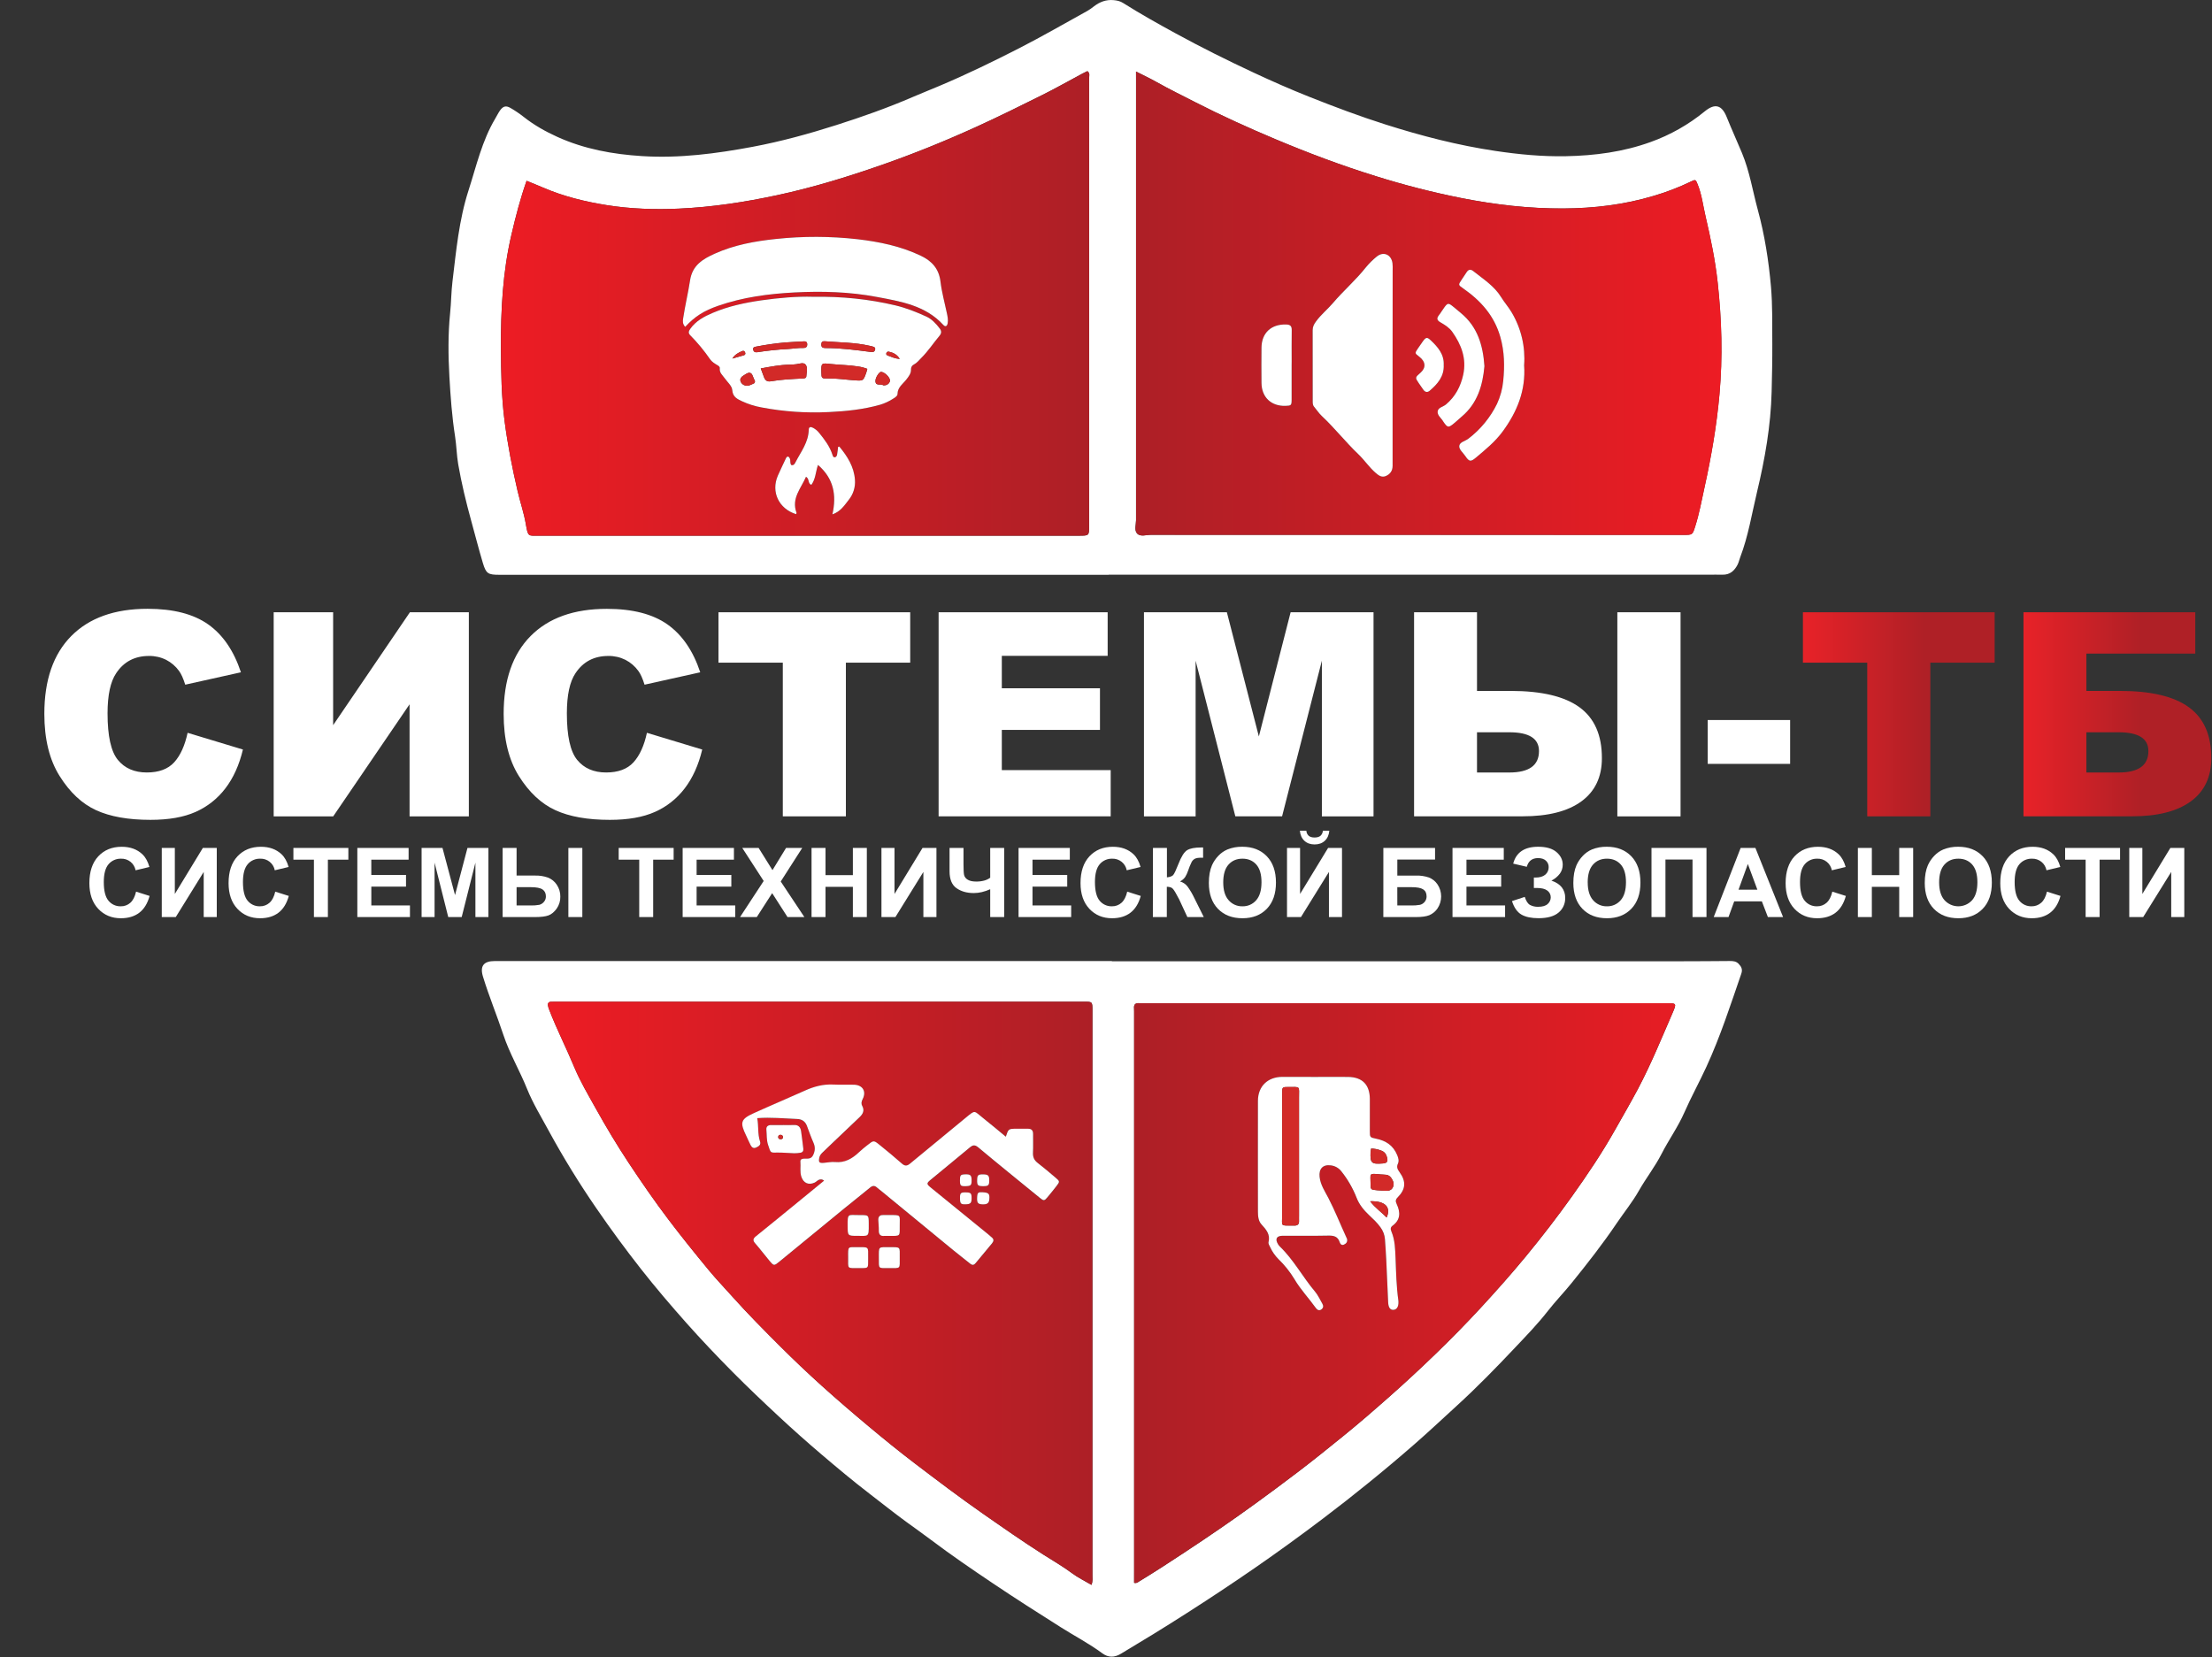 <?xml version="1.0" encoding="UTF-8"?> <svg xmlns="http://www.w3.org/2000/svg" width="2668" height="1999" viewBox="0 0 2668 1999" fill="none"><rect x="0" y="0" width="2668" height="1999" fill="#333333" stroke="none"/><g clip-path="url(#clip0_3991_2)"><path d="M1337.19 693.39H602.46C588.64 693.39 586.28 692.08 582.38 679.04C577.32 662.1 573 645 568.26 627.92C562.12 605.55 556.65 583.02 552.69 560.17C550.77 549.08 550.63 537.69 548.9 526.55C545.18 502.67 543.39 478.55 542.05 454.55C540.61 428.85 540.31 403.08 542.95 377.31C544.23 364.86 544.23 352.24 545.73 339.76C550.19 302.68 553.59 265.37 565.14 229.58C574.59 200.26 581.34 169.88 597.37 142.99C599.37 139.67 600.99 136.12 603.26 132.99C606.95 127.99 610.37 127.1 615.81 130.28C621.39 133.522 626.736 137.151 631.81 141.14C644.28 150.98 658.01 158.7 672.39 165.2C704.83 179.85 739.14 186.11 774.53 188.32C819.63 191.15 863.84 185.32 907.96 177.07C942.24 170.63 975.78 161.38 1008.96 150.81C1039.96 140.93 1070.62 130.08 1100.54 117.18C1111.18 112.59 1121.97 108.32 1132.65 103.81C1165.65 89.91 1197.79 74.29 1229.6 58.01C1257.39 43.77 1284.45 28.1 1311.79 13.01C1314.55 11.361 1317.19 9.516 1319.69 7.49C1326.61 2.25 1334.11 -0.63 1343.03 0.15C1347.31 0.52 1351.03 1.3 1354.75 3.68C1375.45 16.75 1396.75 28.68 1418.29 40.42C1449.11 57.26 1480.53 72.89 1512.29 87.71C1534.17 97.9 1556.29 107.71 1578.72 116.6C1609.26 128.75 1639.98 140.3 1671.32 150.25C1714.7 164.02 1758.65 175.37 1803.73 182.08C1831.82 186.26 1860.04 188.99 1888.45 188.45C1923.45 187.78 1957.85 183.3 1990.96 171.3C2014.65 162.794 2036.7 150.297 2056.17 134.35C2068.44 124.29 2076.74 126.53 2082.63 141.16C2088.52 155.79 2095.07 170.16 2101.13 184.68C2110.31 206.78 2114 230.44 2120.24 253.38C2128.46 283.59 2133.29 314.56 2136.04 345.66C2138.04 368.74 2137.52 392.08 2137.65 415.3C2137.75 434.3 2137.33 453.37 2136.86 472.4C2135.86 513.5 2128.74 553.78 2119.21 593.6C2112.93 619.85 2108.7 646.66 2099.01 672.04C2097.86 675.04 2097.23 678.3 2095.78 681.14C2092.05 688.45 2086.62 693.45 2077.7 693.26C2071.89 693.13 2066.08 693.26 2060.27 693.26H1337.19V693.39ZM1370.19 86.39V98.13C1370.19 274.576 1370.19 451.026 1370.19 627.48C1370.19 632.89 1367.91 639.48 1371.38 643.43C1375.38 647.88 1382.38 645.14 1387.98 645.14C1602.18 645.253 1816.37 645.286 2030.56 645.24C2041.39 645.24 2041.39 645.24 2044.56 635.16C2049.56 619.49 2052.45 603.35 2055.98 587.31C2064.11 550.44 2070.48 513.44 2073.87 475.82C2077.93 430.65 2076.65 385.69 2071.71 340.71C2068.76 313.71 2063.25 287.3 2057.09 260.95C2054.09 248.11 2052.64 234.95 2047.63 222.55C2045.22 216.55 2045.16 216.2 2039.51 218.97C2025.01 225.967 2009.96 231.757 1994.51 236.28C1959.05 246.9 1922.62 251.28 1885.73 251.46C1844.35 251.69 1803.4 246.9 1762.83 238.95C1728.11 232.038 1693.78 223.272 1660 212.69C1618.41 199.81 1577.71 184.51 1537.63 167.63C1505.29 154.01 1473.31 139.51 1442.04 123.5C1426.28 115.44 1410.37 107.67 1394.94 98.97C1387.49 94.74 1379.66 91.13 1370.23 86.34L1370.19 86.39ZM635.15 218.09C627.52 239.69 622.01 261.09 616.95 282.69C606.34 327.86 603.95 373.95 604.21 420.05C604.36 449.32 604.78 478.69 608.6 507.92C612.33 536.38 617.78 564.42 624.29 592.32C627.43 605.79 631.99 618.86 634.29 632.57C636.92 648 637.23 646.2 650 646.2H1301.5C1313.59 646.2 1313.59 646.2 1313.59 634.06V263.29C1313.59 207.136 1313.57 150.99 1313.53 94.85C1313.53 91.9 1315.04 88.39 1311.53 85.79C1309.53 86.79 1307.53 87.74 1305.53 88.79C1289.33 97.45 1273.34 106.52 1256.91 114.71C1230.09 128.07 1203.23 141.38 1175.91 153.77C1138.91 170.56 1101.28 185.77 1062.91 199.16C1021.81 213.48 980.23 226.25 937.6 235.41C898.45 243.82 859 249.86 818.98 251.67C789.98 252.99 760.93 252.06 732.17 247.52C705.69 243.33 679.74 236.99 655.01 226.31C648.64 223.52 642.09 220.94 635.15 218.09Z" fill="white"></path><path d="M1341.13 1159.6C1569.56 1159.6 1797.99 1159.6 2026.42 1159.6C2046.42 1159.6 2066.42 1159.43 2086.42 1159.28C2090.42 1159.28 2094.05 1159.55 2097.07 1162.69C2100.44 1166.2 2102.07 1169.45 2100.22 1174.69C2087.22 1212.4 2075.01 1250.27 2058.28 1286.69C2049.69 1305.38 2039.76 1323.38 2031.52 1342.13C2023.81 1359.67 2012.68 1375.08 2004.08 1391.94C1996.14 1407.52 1985.33 1421.2 1976.8 1436.26C1968.98 1450.08 1959.03 1462.26 1950.23 1475.26C1933.3 1500.37 1914.67 1524.14 1895.63 1547.69C1886.3 1559.22 1875.98 1569.85 1866.91 1581.49C1854.61 1597.28 1840.69 1611.59 1827.02 1626.05C1804.71 1649.68 1782.02 1672.98 1758.02 1694.94C1740.67 1710.77 1723.6 1726.87 1705.88 1742.32C1687.68 1758.2 1669.21 1773.74 1650.46 1788.93C1632.46 1803.56 1614.23 1817.86 1595.77 1831.83C1568.83 1852.26 1541.47 1872.09 1513.68 1891.31C1486.4 1910.18 1458.76 1928.45 1430.83 1946.31C1404.83 1963 1378.44 1979.12 1351.91 1994.99C1344.19 1999.61 1336.83 1999.79 1329.54 1994.4C1313.72 1982.67 1296.24 1973.58 1279.64 1963.09C1252.14 1945.71 1224.71 1928.26 1197.71 1910.09C1172.32 1893.03 1147.06 1875.8 1122.64 1857.36C1112.88 1849.99 1102.86 1842.94 1092.98 1835.74C1078.13 1824.91 1063.8 1813.42 1049.24 1802.25C1029.33 1786.96 1010.04 1770.84 990.92 1754.56C973.52 1739.75 956.45 1724.56 939.71 1708.99C920.61 1691.24 901.71 1673.29 883.33 1654.76C864.54 1635.76 846.11 1616.38 828.33 1596.41C809.33 1575.01 790.68 1553.21 773.02 1530.7C754.353 1506.91 736.45 1482.53 719.31 1457.56C698.526 1427.4 679.33 1396.17 661.8 1364C652.8 1347.37 642.8 1331.07 635.71 1313.52C626.81 1291.42 614.56 1270.75 607.09 1248.21C599.29 1224.7 589.78 1201.82 582.55 1178.14C578.66 1165.41 583.22 1159.33 596.78 1159.32C700.033 1159.32 803.283 1159.32 906.53 1159.32H1341.13V1159.6ZM1367.9 1909.44C1370.9 1910.07 1372.14 1908.84 1373.47 1908.04C1392.76 1896.36 1411.61 1884.04 1430.47 1871.58C1458.47 1853.13 1486.04 1834.27 1513.16 1814.58C1530.89 1801.73 1548.46 1788.69 1565.85 1775.44C1584.56 1761.2 1602.85 1746.44 1621.07 1731.64C1639.82 1716.42 1658.01 1700.64 1676.07 1684.64C1694.89 1667.97 1713.32 1650.91 1731.36 1633.45C1750.09 1615.28 1768.36 1596.75 1786.08 1577.55C1804.84 1557.18 1823.2 1536.55 1840.81 1515.15C1860.05 1491.78 1878.47 1467.88 1896.04 1443.22C1914.76 1416.96 1932.68 1390.31 1948.45 1362.22C1957.57 1345.96 1967 1329.91 1975.73 1313.39C1991.44 1283.68 2004.02 1252.7 2017.35 1222C2022.44 1210.27 2022.24 1210.17 2009.74 1210.17H1379.74C1377.81 1210.17 1375.87 1210.29 1373.94 1210.17C1369.33 1209.85 1367.4 1211.94 1367.87 1216.49C1367.96 1217.78 1367.98 1219.06 1367.93 1220.35C1367.93 1445.84 1367.93 1671.33 1367.93 1896.82L1367.9 1909.44ZM1316.49 1911.88C1318.26 1907.15 1317.63 1903.62 1317.63 1900.21C1317.68 1822.47 1317.68 1744.73 1317.63 1666.98V1218.89C1317.63 1208.36 1317.63 1208.33 1307.15 1208.33H671.35C669.1 1208.33 666.84 1208.33 664.58 1208.43C661.72 1208.55 660.5 1210.26 660.91 1212.91C661.269 1214.8 661.829 1216.65 662.58 1218.42C671.5 1241.58 682.84 1263.68 692.35 1286.59C699.62 1304.09 709.35 1320.59 718.59 1337.12C730.91 1359.28 743.97 1381.12 758.02 1402.38C773.49 1425.74 789.35 1448.8 806.25 1471.11C821.99 1491.87 838.36 1512.17 854.94 1532.27C863.94 1543.17 873.77 1553.4 883.2 1563.95C901.83 1584.81 921.6 1604.7 941.41 1624.48C957.563 1640.61 974.126 1656.32 991.1 1671.62C1009.74 1688.43 1028.81 1704.81 1048.1 1720.91C1066.1 1735.98 1084.38 1750.84 1103.1 1765.08C1130.25 1785.74 1157.48 1806.36 1185.45 1825.89C1209.45 1842.66 1233.51 1859.44 1258.26 1875.2C1269.89 1882.61 1281.92 1889.52 1293.06 1897.8C1300.1 1903.08 1308.21 1907 1316.49 1911.88Z" fill="white"></path><path d="M1370.23 86.34C1379.66 91.13 1387.49 94.74 1394.98 98.97C1410.41 107.67 1426.32 115.44 1442.08 123.5C1473.35 139.5 1505.33 154.01 1537.67 167.63C1577.75 184.51 1618.45 199.81 1660.04 212.69C1693.85 223.291 1728.19 232.074 1762.94 239C1803.51 247 1844.46 251.74 1885.84 251.51C1922.73 251.31 1959.16 246.95 1994.62 236.33C2010.07 231.807 2025.12 226.017 2039.62 219.02C2045.27 216.25 2045.33 216.63 2047.74 222.6C2052.74 234.95 2054.2 248.16 2057.2 261C2063.36 287.35 2068.87 313.8 2071.82 340.76C2076.76 385.76 2078.04 430.7 2073.98 475.87C2070.59 513.49 2064.22 550.49 2056.09 587.36C2052.56 603.36 2049.69 619.54 2044.67 635.21C2041.45 645.28 2041.45 645.29 2030.67 645.29C1816.48 645.29 1602.28 645.256 1388.09 645.19C1382.47 645.19 1375.45 647.93 1371.49 643.48C1368.02 639.58 1370.3 632.94 1370.3 627.53C1370.23 451.077 1370.23 274.627 1370.3 98.18L1370.23 86.34ZM1679.68 441.21C1679.68 402.823 1679.68 364.437 1679.68 326.05C1679.81 323.152 1679.74 320.248 1679.46 317.36C1677.95 306.8 1668.38 302.84 1660.31 309.61C1655.55 313.472 1651.19 317.808 1647.31 322.55C1635.11 337.99 1620.12 350.82 1607.42 365.8C1600.98 373.38 1593.09 379.63 1587.19 387.8C1584.81 391.12 1583.19 394.05 1583.19 398.19C1583.3 426.57 1583.19 454.96 1583.25 483.34C1583.25 485.91 1583.09 488.48 1584.96 490.67C1588.09 494.34 1590.72 498.52 1594.21 501.79C1609.76 516.34 1622.88 533.18 1638.28 547.88C1645.71 554.97 1651.43 563.74 1659.28 570.51C1662.8 573.51 1666.56 576.33 1671.45 574.2C1676.57 571.97 1679.55 567.94 1679.61 562.12C1679.61 559.54 1679.61 556.96 1679.61 554.38L1679.68 441.21ZM1838.32 440.67C1840 418.331 1834.74 396.018 1823.24 376.79C1819.46 370.38 1814.49 364.79 1810.62 358.51C1802.25 344.89 1789.01 336.67 1777 327.05C1773.93 324.59 1771.16 324.86 1768.94 328.41C1767.06 331.41 1765.01 334.32 1763.05 337.26C1758.62 343.91 1758.77 343.69 1765.2 348.19C1786.2 362.93 1802.42 380.98 1809.67 406.66C1814.67 424.22 1814.91 441.66 1813.13 459.31C1812.24 468.939 1809.71 478.345 1805.65 487.12C1797.54 503.67 1785.67 518.097 1771 529.25C1767.25 532.16 1760.65 533.19 1760.09 537.84C1759.57 542.18 1764.55 545.99 1767.22 549.95C1771.91 556.9 1773.7 557.48 1780.07 552.1C1791.57 542.38 1803.2 533.1 1812.38 520.55C1830 496.53 1840.42 470.74 1838.32 440.67ZM1790.44 441.74C1788.72 416.57 1782.17 394.3 1762.35 377.83C1758.88 374.96 1755.51 371.97 1751.97 369.19C1747.24 365.48 1746.15 365.57 1742.62 370.19C1740.09 373.51 1738.04 377.19 1735.47 380.5C1732.47 384.37 1733.65 386.6 1737.53 388.86C1742.81 391.94 1748.14 395.19 1751.74 400.29C1762.74 415.79 1769.16 432.56 1764.98 451.93C1761.91 466.12 1755.43 478.41 1744.13 487.93C1740.75 490.76 1734.72 491.54 1734.13 496.21C1733.48 501.08 1738.62 504.38 1740.91 508.55C1741.4 509.38 1741.96 510.172 1742.57 510.92C1745.95 515.36 1747.36 515.71 1751.91 512.22C1755.73 509.29 1759.15 505.83 1762.91 502.74C1782.06 486.67 1788.35 464.93 1790.44 441.74ZM1557.89 440.8V436C1557.89 423.42 1557.75 410.84 1557.96 398.26C1558.04 393.26 1556.16 391.62 1551.16 391.48C1533.25 390.97 1521.64 401.65 1521.49 419.48C1521.38 433.673 1521.38 447.867 1521.49 462.06C1521.67 479.31 1533.27 490.22 1550.56 489.64C1557.22 489.41 1557.78 489.06 1557.84 482.46C1558 468.54 1557.89 454.67 1557.89 440.8ZM1741.34 440.16C1741.92 427.36 1734.27 418.62 1725.7 410.55C1721.17 406.29 1719.85 406.72 1715.98 412.06C1713.9 414.933 1711.88 417.85 1709.91 420.81C1706.39 426.11 1706.41 426.13 1711.74 430.2C1719.62 436.2 1720.23 443.59 1713.34 449.64C1706.69 455.47 1706.68 455.47 1711.39 462.4C1713.2 465.06 1715.03 467.72 1716.91 470.34C1719.05 473.34 1721.91 473.5 1724.45 471.34C1733.93 463.14 1742 454.07 1741.34 440.16Z" fill="url(#paint0_linear_3991_2)"></path><path d="M635.15 218.089C642.09 220.939 648.64 223.519 655.15 226.309C679.88 236.989 705.83 243.309 732.31 247.519C761 252.059 790 252.999 819.07 251.669C859.07 249.859 898.54 243.819 937.69 235.409C980.32 226.249 1021.9 213.479 1063 199.159C1101.34 185.809 1139 170.559 1176 153.769C1203.27 141.379 1230.13 128.069 1257 114.709C1273.43 106.519 1289.42 97.449 1305.62 88.789C1307.62 87.739 1309.62 86.789 1311.62 85.789C1315.13 88.389 1313.62 91.899 1313.62 94.849C1313.71 151.002 1313.73 207.149 1313.68 263.289V634.059C1313.68 646.189 1313.68 646.199 1301.59 646.199H650C637.21 646.199 636.9 647.959 634.29 632.569C631.97 618.859 627.41 605.789 624.29 592.319C617.78 564.419 612.29 536.379 608.6 507.919C604.78 478.689 604.36 449.319 604.21 420.049C604 373.999 606.34 327.859 617 282.689C622 261.139 627.52 239.689 635.15 218.089ZM980.65 357.999C961.32 357.419 939.81 359.239 918.41 362.309C898.27 365.199 878.41 369.419 859.59 377.439C849.25 381.849 839.2 387.129 832.42 396.839C830.48 399.609 829.87 401.839 832.49 404.479C841.327 413.422 849.358 423.126 856.49 433.479C858.49 436.389 861.61 438.349 864.67 440.199C866.31 441.199 868.36 442.089 868.11 444.409C867.56 449.629 871.36 452.529 873.92 456.139C877.25 460.859 882.79 465.509 883.15 470.499C883.76 478.999 889.23 481.299 894.86 484.019C902.469 487.566 910.511 490.098 918.78 491.549C945.415 496.597 972.556 498.457 999.63 497.089C1020.54 496.089 1041.38 493.979 1061.68 488.199C1067.23 486.501 1072.51 484.03 1077.37 480.859C1079.56 479.499 1082.45 477.739 1082.48 475.349C1082.57 467.159 1088.99 463.169 1093.2 457.749C1096.01 454.129 1098.84 450.609 1098.75 445.749C1098.65 444.461 1098.96 443.174 1099.63 442.068C1100.3 440.963 1101.29 440.093 1102.48 439.579C1105.98 437.749 1108.34 434.579 1111.08 431.889C1119.37 423.689 1125.69 413.889 1133.14 405.049C1135.72 401.979 1135.64 399.219 1133.45 396.359C1129 390.419 1124 384.999 1117 381.759C1105 376.269 1092.69 371.399 1079.76 368.339C1048 360.809 1015.66 357.469 980.65 357.999ZM826.45 394.279C838.33 381.489 849.15 374.809 866.28 368.859C896.1 358.499 927.03 354.429 958.28 352.799C991.52 351.069 1024.75 352.009 1057.51 358.209C1086.51 363.699 1116.2 368.429 1137.79 392.029C1140.15 394.609 1142.29 393.629 1142.97 390.029C1143.76 385.819 1142.85 381.709 1141.97 377.589C1139.31 365.019 1135.85 352.539 1134.32 339.829C1132.46 324.299 1124.15 315.019 1110.59 308.539C1086.37 296.979 1060.59 291.679 1034.3 288.609C1001.59 284.906 968.579 284.802 935.85 288.299C910.45 290.929 885.36 295.509 861.94 306.079C847.8 312.459 835 319.879 832.25 338.309C829.99 353.479 826.25 368.539 823.96 383.789C823.49 387.209 823.1 390.869 826.45 394.279ZM978.57 584.929C983.74 578.089 983.74 569.229 986.57 560.929C1005.4 577.149 1009.25 597.119 1003.96 620.579C1014.06 616.969 1018.45 609.579 1023.53 603.219C1029.09 596.396 1031.82 587.696 1031.15 578.919C1030.07 563.149 1022.06 550.609 1012.38 538.859C1012.29 538.749 1011.81 538.959 1010.85 539.139C1010.49 541.949 1010.19 545.019 1009.68 548.059C1009.42 549.659 1008.68 551.429 1006.98 551.679C1004.98 551.959 1004.53 550.179 1003.98 548.579C1000.8 538.579 994.52 530.419 988.06 522.369C986.073 519.831 983.58 517.733 980.74 516.209C977.99 514.749 975.49 514.619 975.41 518.599C975.11 533.599 965.98 545.009 959.55 557.489C958.55 559.409 957.44 561.609 954.55 561.189C952.31 558.849 953.88 555.579 952.55 553.039C952.14 552.219 951.48 551.169 950.73 550.949C949.34 550.549 948.53 551.589 947.94 552.869C944.7 559.869 941.22 566.769 938.15 573.869C929.64 593.509 939.3 613.799 960.15 620.309C960.33 619.709 960.82 618.999 960.64 618.529C954.23 601.169 966.12 589.229 972.13 575.189C976.64 577.769 974 582.919 978.57 584.929Z" fill="url(#paint1_linear_3991_2)"></path><path d="M1367.9 1909.44V1896.77C1367.9 1671.28 1367.9 1445.79 1367.9 1220.3C1367.95 1219.01 1367.93 1217.73 1367.84 1216.44C1367.37 1211.89 1369.3 1209.8 1373.91 1210.12C1375.84 1210.26 1377.78 1210.12 1379.71 1210.12H2009.71C2022.21 1210.12 2022.41 1210.22 2017.32 1221.95C2003.99 1252.65 1991.41 1283.63 1975.7 1313.34C1966.97 1329.86 1957.54 1345.91 1948.42 1362.17C1932.65 1390.3 1914.73 1416.95 1896.01 1443.17C1878.44 1467.83 1860.01 1491.73 1840.78 1515.1C1823.17 1536.49 1804.78 1557.1 1786.05 1577.5C1768.37 1596.7 1750.05 1615.23 1731.33 1633.4C1713.28 1650.9 1694.85 1667.97 1676.04 1684.59C1657.97 1700.59 1639.78 1716.4 1621.04 1731.59C1602.78 1746.39 1584.53 1761.15 1565.82 1775.39C1548.41 1788.65 1530.85 1801.69 1513.13 1814.53C1486.01 1834.18 1458.39 1853.04 1430.44 1871.53C1411.62 1883.95 1392.77 1896.31 1373.44 1907.99C1372.14 1908.84 1370.94 1910.07 1367.9 1909.44ZM1586.3 1299.11C1573.08 1299.11 1559.85 1299.11 1546.63 1299.11C1529.07 1299.19 1517.31 1310.43 1517.24 1327.92C1517.06 1372.43 1517.18 1416.92 1517.24 1461.46C1517.24 1467.03 1517.71 1472.88 1521.47 1477.02C1527.11 1483.25 1532.38 1489.02 1530.03 1498.45C1529.58 1500.28 1531.14 1502.75 1532.1 1504.76C1534.54 1510.03 1537.88 1514.82 1541.97 1518.93C1549.4 1526.11 1555.87 1534.22 1561.23 1543.05C1568.62 1555.64 1578.67 1566.13 1587.07 1577.9C1588.64 1580.1 1590.96 1581.63 1593.71 1579.69C1596.19 1577.94 1596.49 1575.42 1595 1572.86C1592.1 1567.86 1589.68 1562.4 1586 1558.03C1571.27 1540.55 1560.49 1520.03 1543.93 1504.03C1543 1503.14 1542.19 1502.13 1541.51 1501.03C1537.61 1494.58 1539.68 1490.81 1547.32 1490.78C1565.39 1490.69 1583.46 1491.01 1601.51 1490.62C1608.29 1490.47 1613.57 1491.32 1615.88 1498.62C1616.58 1500.86 1618.28 1502.7 1621.04 1501.45C1623.96 1500.13 1625.56 1497.85 1624.67 1494.45C1624.45 1493.85 1624.18 1493.26 1623.87 1492.7C1616.61 1476.94 1610.25 1460.8 1602.26 1445.34C1598.03 1437.14 1592.65 1429.34 1591.6 1419.64C1590.6 1410.21 1595.6 1404.64 1604.95 1405.85C1607.5 1406.13 1609.97 1406.92 1612.2 1408.18C1614.44 1409.44 1616.39 1411.13 1617.95 1413.17C1625.59 1422.77 1631.75 1433.46 1636.22 1444.88C1639.5 1453.29 1644.95 1459.82 1651.22 1465.81C1656.14 1470.48 1661.13 1475.01 1665.07 1480.6C1668.17 1484.76 1670.03 1489.71 1670.45 1494.88C1671.01 1503.23 1671.64 1511.59 1672.04 1519.96C1672.85 1537.02 1673.46 1554.09 1674.32 1571.14C1674.63 1577.47 1677 1580.42 1680.82 1580.14C1684.64 1579.86 1686.9 1576.27 1686.73 1570.62C1686.72 1569.98 1686.68 1569.33 1686.6 1568.69C1684.29 1552.05 1683.91 1535.28 1683.25 1518.53C1682.8 1507.27 1682.62 1495.96 1678.12 1485.33C1676.99 1482.64 1677.12 1480.47 1679.71 1478.58C1689.29 1471.58 1689.22 1462.5 1684.71 1452.8C1683.2 1449.53 1682.85 1447.42 1685.83 1444.43C1695.49 1434.7 1696.17 1425.43 1688.18 1414.25C1685.72 1410.82 1684.08 1408.07 1686.09 1403.81C1687.67 1400.46 1686.62 1396.92 1685.23 1393.52C1680.54 1381.98 1671.65 1376.07 1659.78 1373.7C1652.28 1372.21 1652.25 1371.99 1652.22 1364.42C1652.16 1351.51 1652.28 1338.61 1652.22 1325.71C1652.1 1308.49 1643.13 1299.38 1625.96 1299.18C1612.75 1299 1599.53 1299.11 1586.3 1299.11Z" fill="url(#paint2_linear_3991_2)"></path><path d="M1316.49 1911.88C1308.21 1906.98 1300.1 1903.08 1293.01 1897.8C1281.87 1889.52 1269.84 1882.61 1258.21 1875.2C1233.46 1859.44 1209.42 1842.66 1185.4 1825.89C1157.4 1806.36 1130.2 1785.74 1103.05 1765.08C1084.36 1750.84 1066.12 1735.98 1048.05 1720.91C1028.78 1704.81 1009.71 1688.43 991.05 1671.62C974.097 1656.33 957.533 1640.62 941.36 1624.48C921.55 1604.7 901.78 1584.81 883.15 1563.95C873.72 1553.4 863.88 1543.17 854.89 1532.27C838.31 1512.17 821.89 1491.87 806.2 1471.11C789.3 1448.8 773.44 1425.74 757.97 1402.38C743.97 1381.15 730.86 1359.28 718.54 1337.12C709.35 1320.59 699.54 1304.12 692.3 1286.59C682.79 1263.68 671.45 1241.59 662.53 1218.42C661.779 1216.65 661.219 1214.8 660.86 1212.91C660.45 1210.26 661.67 1208.55 664.53 1208.43C666.79 1208.34 669.05 1208.33 671.3 1208.33H1307.14C1317.6 1208.33 1317.62 1208.33 1317.62 1218.89V1667C1317.62 1744.74 1317.62 1822.48 1317.62 1900.23C1317.63 1903.62 1318.26 1907.15 1316.49 1911.88ZM1213.15 1371.21C1204 1363.7 1195.28 1356.21 1186.22 1349.21C1174.22 1339.91 1177.22 1338.31 1164.13 1349.1C1142 1367.35 1119.8 1385.51 1097.72 1403.82C1094.12 1406.82 1091.46 1407 1087.78 1403.73C1079.11 1396.02 1070.13 1388.67 1061.11 1381.37C1053.9 1375.53 1053.77 1375.62 1046.66 1381.24C1043.12 1384.04 1039.54 1386.83 1036.29 1389.94C1028.08 1397.8 1019.07 1403.11 1007.05 1401.94C1002.63 1401.5 998.05 1402.57 993.57 1402.94C988.17 1403.33 987.31 1402.24 988.15 1397.14C988.66 1394 990.53 1391.95 992.65 1389.94C996.65 1386.15 1000.56 1382.34 1004.53 1378.56C1015.26 1368.33 1025.96 1358.06 1036.75 1347.9C1040.89 1344 1043.11 1339.8 1040.06 1334.25C1038.5 1331.41 1039.06 1328.95 1040.53 1326.11C1045.36 1316.79 1040.64 1308.95 1030.1 1308.65C1021.72 1308.42 1013.31 1308.83 1004.94 1308.44C993.03 1307.88 982.03 1310.76 971.26 1315.61C950.72 1324.85 929.95 1333.61 909.43 1342.87C893.43 1350.14 892.22 1354.07 900 1370.04C901.83 1373.8 903.36 1377.7 905.31 1381.4C906.73 1384.11 908.61 1386.09 912.31 1384.34C915.51 1382.81 918.1 1381.12 916.77 1377.12C913.7 1367.91 915.23 1358.31 913.39 1349C929.91 1347.72 945.65 1349.32 961.39 1350C967.09 1350.22 971.16 1352.73 973.26 1358.15C975.91 1365.04 978.32 1372.03 981.26 1378.78C983.52 1383.95 983.2 1388.56 980.81 1393.59C978.42 1398.62 974.13 1397.72 970.05 1397.84C967.57 1397.91 965.2 1398.54 965.47 1401.48C966.02 1407.56 964.62 1413.77 966.62 1419.74C969.19 1427.37 975.33 1430.09 982.62 1426.74C984.34 1425.95 985.7 1424.36 987.42 1423.54C988.468 1422.95 989.675 1422.72 990.864 1422.88C992.053 1423.04 993.159 1423.57 994.02 1424.41C981.22 1434.9 969.08 1444.86 956.91 1454.8C941.91 1467.03 926.98 1479.29 911.91 1491.4C908.46 1494.18 907.7 1496.4 910.91 1500.03C916.91 1506.8 922.26 1514.09 928.08 1520.98C933.45 1527.35 933.63 1527.33 940.21 1521.98C965.89 1500.96 991.557 1479.92 1017.21 1458.86C1027.93 1450.09 1038.85 1441.55 1049.52 1432.73C1052.62 1430.17 1055.12 1430.18 1057.97 1432.83C1059.62 1434.36 1061.5 1435.64 1063.24 1437.07C1092.11 1460.81 1120.99 1484.54 1149.86 1508.28C1156.57 1513.79 1163.49 1519.06 1170.24 1524.53C1172.78 1526.59 1174.75 1526.35 1176.79 1523.86C1183.33 1515.9 1189.91 1507.97 1196.53 1500.07C1198.75 1497.41 1199.12 1495 1196.08 1492.68C1194.8 1491.68 1193.68 1490.52 1192.43 1489.51C1169.21 1470.59 1145.99 1451.68 1122.76 1432.78C1117.48 1428.47 1117.44 1427.58 1122.55 1423.34C1138.18 1410.34 1153.94 1397.57 1169.55 1384.54C1173.28 1381.41 1175.72 1380.69 1180.1 1384.35C1204.54 1404.83 1229.38 1424.84 1254.1 1445.01C1258.92 1448.94 1259.67 1448.94 1263.4 1444.45C1267.13 1439.96 1270.78 1435.45 1274.33 1430.9C1278.44 1425.6 1278.42 1425.19 1273.25 1420.81C1266.11 1414.81 1259.01 1408.68 1251.61 1402.98C1247.32 1399.68 1245.72 1395.84 1245.99 1390.51C1246.36 1383.11 1245.99 1375.67 1246.11 1368.25C1246.18 1363.81 1244.22 1361.69 1239.75 1361.76C1235.28 1361.83 1230.75 1361.76 1226.2 1361.76C1216.35 1361.65 1216.35 1361.65 1213.15 1371.21ZM944.68 1357.15C939.87 1357.15 935.06 1357.15 930.25 1357.15C926.35 1357.15 923.91 1358.79 924.33 1362.85C924.96 1368.85 924.45 1375.1 926.33 1380.96C929.82 1391.63 928.82 1390.38 938.62 1390.35C945.02 1390.35 951.42 1391.01 957.83 1391.17C960.384 1391.19 962.935 1390.97 965.45 1390.53C968.13 1390.11 969.18 1388.24 968.87 1385.65C968.02 1378.65 967.18 1371.65 966.21 1364.71C965.49 1359.55 962.82 1356.71 957.15 1357.08C953 1357.39 948.85 1357.15 944.68 1357.15ZM1034.2 1490.83C1047.5 1490.77 1048.01 1492.83 1047.83 1477.36C1047.83 1476.72 1047.83 1476.08 1047.83 1475.44C1047.74 1465.85 1047.69 1465.8 1038.21 1465.69C1037.21 1465.69 1036.29 1465.69 1035.33 1465.69C1023.12 1465.89 1022.21 1463.01 1022.33 1478.69C1022.45 1490.83 1022.38 1490.83 1034.2 1490.83ZM1085.2 1477.9C1085.08 1465.59 1087.4 1465.61 1072.66 1465.69C1070.1 1465.69 1067.55 1465.69 1064.99 1465.69C1060.91 1465.69 1059.21 1467.91 1059.34 1471.69C1059.48 1475.83 1060.04 1479.98 1059.95 1484.12C1059.83 1488.92 1061.51 1491.38 1066.61 1490.87C1068.51 1490.68 1070.45 1490.87 1072.36 1490.87C1086.63 1490.87 1085.16 1491.73 1085.22 1477.9H1085.2ZM1085.2 1516.85C1085.2 1503.85 1086.65 1504.43 1072.77 1504.47C1059.09 1504.47 1059.95 1503.08 1060 1517.47C1060 1531.07 1058.83 1529.7 1072.48 1529.7C1087 1529.74 1085.1 1530.94 1085.22 1516.85H1085.2ZM1035.7 1529.75C1048.05 1529.75 1047.08 1530.59 1047.11 1518.38C1047.11 1517.74 1047.11 1517.1 1047.11 1516.46C1047.11 1503.96 1048.03 1504.36 1035.19 1504.46C1022.35 1504.56 1022.89 1502.55 1022.98 1516.9C1023.07 1531.25 1021.33 1529.6 1035.72 1529.75H1035.7ZM1185.59 1438.26C1179.73 1437.85 1178.87 1438.57 1178.59 1444.16C1178.21 1450.73 1179.37 1452.46 1184.38 1452.78C1190.43 1453.16 1192.83 1451.59 1193.26 1446.98C1193.89 1440.12 1192.69 1438.75 1185.61 1438.26H1185.59ZM1171.86 1423.15C1171.73 1417.57 1170.28 1416.39 1163.86 1416.63C1158.49 1416.83 1157.75 1417.73 1157.8 1423.99C1157.85 1430.41 1158.57 1431.09 1165.13 1430.88C1171.14 1430.68 1172 1429.65 1171.88 1423.15H1171.86ZM1185.17 1430.88C1192.17 1430.98 1193.17 1430.07 1193.17 1423.52C1193.17 1417.96 1191.72 1416.7 1185.46 1416.66C1179.8 1416.66 1178.71 1417.66 1178.57 1423.22C1178.41 1429.74 1179.32 1430.79 1185.19 1430.88H1185.17ZM1171.87 1445.52C1171.87 1439.34 1170.96 1438.43 1164.56 1438.38C1158.56 1438.33 1157.76 1439.24 1157.88 1445.91C1157.99 1451.91 1158.88 1452.91 1164.37 1452.78C1170.54 1452.65 1171.88 1451.35 1171.89 1445.52H1171.87Z" fill="url(#paint3_linear_3991_2)"></path><path d="M1679.68 441.211V554.421C1679.68 557.001 1679.68 559.581 1679.68 562.161C1679.62 567.981 1676.68 572.011 1671.52 574.241C1666.63 576.371 1662.87 573.581 1659.35 570.551C1651.49 563.781 1645.77 555.011 1638.35 547.921C1622.95 533.221 1609.83 516.381 1594.28 501.831C1590.79 498.561 1588.16 494.381 1585.03 490.711C1583.16 488.521 1583.32 485.951 1583.32 483.381C1583.32 455.001 1583.32 426.611 1583.26 398.231C1583.26 394.091 1584.83 391.161 1587.26 387.841C1593.16 379.631 1601.05 373.381 1607.49 365.841C1620.19 350.841 1635.18 338.031 1647.38 322.591C1651.26 317.849 1655.62 313.514 1660.38 309.651C1668.45 302.881 1678.02 306.841 1679.53 317.401C1679.81 320.289 1679.88 323.193 1679.75 326.091C1679.71 364.458 1679.69 402.831 1679.68 441.211Z" fill="white"></path><path d="M1838.32 440.669C1840.42 470.739 1830.04 496.529 1812.41 520.549C1803.23 533.059 1791.6 542.379 1780.1 552.099C1773.73 557.479 1771.94 556.899 1767.25 549.949C1764.58 545.949 1759.6 542.179 1760.12 537.839C1760.68 533.189 1767.28 532.159 1771.03 529.249C1785.69 518.092 1797.55 503.666 1805.65 487.119C1809.71 478.344 1812.24 468.938 1813.13 459.309C1814.91 441.709 1814.63 424.219 1809.67 406.659C1802.42 380.979 1786.21 362.929 1765.2 348.189C1758.77 343.689 1758.62 343.909 1763.05 337.259C1765.05 334.319 1767.05 331.409 1768.94 328.409C1771.16 324.859 1773.94 324.589 1777 327.049C1789 336.669 1802.25 344.889 1810.62 358.509C1814.49 364.799 1819.46 370.379 1823.24 376.789C1834.74 396.017 1840 418.33 1838.32 440.669Z" fill="white"></path><path d="M1790.44 441.742C1788.35 464.932 1782.06 486.672 1762.82 502.742C1759.11 505.832 1755.69 509.292 1751.82 512.222C1747.27 515.712 1745.82 515.362 1742.48 510.922C1741.87 510.174 1741.31 509.382 1740.82 508.552C1738.53 504.382 1733.39 501.082 1734.04 496.212C1734.67 491.542 1740.7 490.762 1744.04 487.932C1755.34 478.442 1761.82 466.152 1764.89 451.932C1769.07 432.562 1762.62 415.792 1751.65 400.292C1748.05 395.192 1742.72 391.942 1737.44 388.862C1733.56 386.602 1732.36 384.372 1735.38 380.502C1737.95 377.212 1740 373.502 1742.53 370.192C1746.06 365.572 1747.15 365.482 1751.88 369.192C1755.42 371.972 1758.79 374.962 1762.26 377.832C1782.17 394.302 1788.72 416.572 1790.44 441.742Z" fill="white"></path><path d="M1557.89 440.801C1557.89 454.671 1557.99 468.541 1557.89 482.411C1557.83 489.011 1557.27 489.361 1550.61 489.591C1533.32 490.171 1521.72 479.261 1521.54 462.011C1521.4 447.824 1521.4 433.631 1521.54 419.431C1521.69 401.611 1533.3 390.931 1551.21 391.431C1556.21 391.571 1558.09 393.221 1558.01 398.211C1557.8 410.791 1557.94 423.371 1557.94 435.951L1557.89 440.801Z" fill="white"></path><path d="M1741.34 440.158C1742 454.068 1733.93 463.158 1724.45 471.328C1721.94 473.498 1719.05 473.328 1716.91 470.328C1715.03 467.708 1713.2 465.048 1711.39 462.388C1706.68 455.458 1706.69 455.458 1713.34 449.628C1720.23 443.578 1719.62 436.218 1711.74 430.188C1706.41 426.118 1706.39 426.098 1709.91 420.798C1711.87 417.838 1713.89 414.921 1715.98 412.048C1719.85 406.708 1721.17 406.278 1725.7 410.538C1734.27 418.618 1741.92 427.358 1741.34 440.158Z" fill="white"></path><path d="M980.65 358.002C1015.65 357.472 1047.95 360.812 1079.79 368.342C1092.72 371.402 1104.98 376.272 1117.03 381.762C1124.03 384.952 1128.97 390.422 1133.5 396.342C1135.69 399.202 1135.77 401.962 1133.19 405.032C1125.74 413.892 1119.42 423.672 1111.13 431.872C1108.39 434.592 1106.03 437.732 1102.53 439.562C1101.34 440.075 1100.35 440.946 1099.68 442.051C1099.01 443.157 1098.7 444.443 1098.8 445.732C1098.89 450.582 1096.06 454.102 1093.25 457.732C1089.04 463.152 1082.62 467.142 1082.53 475.332C1082.53 477.722 1079.61 479.482 1077.42 480.842C1072.56 484.013 1067.28 486.484 1061.73 488.182C1041.43 493.962 1020.59 496.082 999.68 497.072C972.606 498.439 945.465 496.58 918.83 491.532C910.561 490.081 902.519 487.549 894.91 484.002C889.28 481.282 883.81 479.002 883.2 470.482C882.84 465.482 877.3 460.842 873.97 456.122C871.41 452.512 867.61 449.612 868.16 444.392C868.41 442.072 866.36 441.172 864.72 440.182C861.66 438.332 858.58 436.372 856.54 433.462C849.408 423.109 841.377 413.404 832.54 404.462C829.92 401.852 830.54 399.592 832.47 396.822C839.25 387.112 849.3 381.822 859.64 377.422C878.42 369.422 898.32 365.182 918.46 362.292C939.81 359.242 961.32 357.422 980.65 358.002ZM1046.1 445.002C1042.36 443.509 1038.45 442.501 1034.45 442.002C1023.67 440.242 1012.75 440.312 1001.93 439.092C990.62 437.812 990.43 437.842 990.68 448.952C990.85 456.502 990.85 456.752 998.99 456.582C1009.3 456.352 1019.46 457.992 1029.68 458.712C1041.24 459.542 1041.22 459.972 1045.1 448.712C1045.4 447.762 1045.6 446.842 1046.1 445.002ZM917.61 444.492C919.21 448.782 920.4 452.052 921.61 455.292C923.07 459.102 925.61 460.702 929.85 459.952C942.53 457.742 955.37 457.242 968.19 456.572C970.19 456.472 972.44 456.352 972.54 453.852C972.73 449.132 974.64 443.672 971.63 439.852C969.21 436.852 964.44 438.782 960.63 439.322C957.761 439.693 954.873 439.89 951.98 439.912C940.74 440.112 929.75 442.222 917.61 444.452V444.492ZM913.26 424.922C925.592 422.96 938.02 421.651 950.49 421.002C956.49 420.692 962.57 419.512 968.68 419.752C971.77 419.872 973.68 418.652 973.62 415.392C973.62 411.732 971.16 411.632 968.27 411.852C961.27 412.382 954.19 412.492 947.18 413.112C935.389 414.148 923.662 415.817 912.05 418.112C910.2 418.472 908.05 418.812 908.44 421.542C908.83 424.272 910.62 425.302 913.26 424.882V424.922ZM1050.17 424.592C1053.3 425.032 1054.89 424.232 1055.46 421.972C1056.32 418.612 1053.59 418.442 1051.54 417.742C1050.63 417.442 1049.66 417.312 1048.72 417.102C1031.02 413.022 1012.9 413.222 994.95 411.692C992.17 411.452 990.7 412.432 990.63 415.382C990.55 418.732 992.16 419.852 995.36 419.852C1013.77 419.772 1032 422.182 1050.17 424.552V424.592ZM1065.28 464.832C1069.38 465.272 1072.87 462.832 1073.4 459.502C1073.99 455.762 1067.4 448.992 1062.73 448.592C1060.61 448.412 1055.58 455.592 1055.92 460.042C1056.39 466.272 1062.8 462.462 1065.28 464.792V464.832ZM910.69 459.952C909.69 457.752 908.69 455.752 907.96 453.662C906.37 449.092 903.55 448.792 899.85 451.072C898.77 451.742 897.69 452.432 896.62 453.072C894.34 454.532 892.46 456.522 893 459.282C893.337 460.697 894.066 461.99 895.102 463.011C896.138 464.033 897.44 464.744 898.86 465.062C902.75 466.062 906.25 463.902 909.67 462.312C910.27 462.002 910.38 460.692 910.69 459.912V459.952ZM883.32 432.552C888.01 431.222 892.71 429.932 897.32 428.552C897.627 428.471 897.914 428.326 898.161 428.126C898.407 427.926 898.609 427.676 898.752 427.392C898.894 427.109 898.975 426.798 898.989 426.481C899.002 426.163 898.948 425.847 898.83 425.552C898.33 423.802 897.06 422.742 895.27 423.482C890.71 425.332 886.37 427.722 883.32 432.512V432.552ZM1085.26 433.052C1081.72 427.252 1077.12 425.372 1072.07 424.252C1071.44 424.101 1070.77 424.2 1070.22 424.528C1069.66 424.856 1069.25 425.388 1069.07 426.012C1068.52 427.602 1069.56 428.442 1070.79 428.912C1075.1 430.522 1079.34 432.552 1085.26 433.002V433.052Z" fill="white"></path><path d="M826.45 394.282C823.1 390.872 823.45 387.212 824.01 383.772C826.3 368.522 830.01 353.462 832.3 338.292C835.05 319.862 847.85 312.442 861.99 306.062C885.41 295.492 910.5 290.912 935.9 288.282C968.629 284.785 1001.64 284.889 1034.35 288.592C1060.64 291.662 1086.42 296.962 1110.64 308.522C1124.2 315.002 1132.51 324.282 1134.37 339.812C1135.9 352.522 1139.37 365.002 1142.02 377.572C1142.89 381.692 1143.8 385.802 1143.02 390.012C1142.34 393.632 1140.2 394.612 1137.84 392.012C1116.25 368.412 1086.61 363.682 1057.56 358.192C1024.8 351.992 991.56 351.052 958.33 352.782C927.04 354.412 896.11 358.482 866.33 368.842C849.15 374.812 838.33 381.492 826.45 394.282Z" fill="white"></path><path d="M978.57 584.929C973.98 582.929 976.64 577.769 972.17 575.129C966.17 589.129 954.27 601.129 960.68 618.469C960.86 618.939 960.37 619.649 960.19 620.249C939.37 613.739 929.71 593.449 938.19 573.809C941.26 566.729 944.74 559.809 947.98 552.809C948.57 551.529 949.38 550.489 950.77 550.889C951.52 551.109 952.18 552.159 952.59 552.979C953.89 555.519 952.32 558.789 954.59 561.129C957.53 561.549 958.65 559.349 959.59 557.429C966.02 544.949 975.15 533.559 975.45 518.539C975.53 514.539 978.03 514.689 980.78 516.149C983.62 517.673 986.113 519.771 988.1 522.309C994.56 530.309 1000.84 538.499 1004.02 548.519C1004.53 550.119 1005.02 551.899 1007.02 551.619C1008.73 551.369 1009.46 549.619 1009.72 547.999C1010.23 544.999 1010.53 541.889 1010.89 539.079C1011.89 538.899 1012.33 538.689 1012.42 538.799C1022.1 550.549 1030.11 563.089 1031.19 578.859C1031.86 587.636 1029.13 596.336 1023.57 603.159C1018.49 609.559 1014.1 616.909 1004 620.519C1009.29 597.059 1005.44 577.089 986.61 560.869C983.74 569.229 983.74 578.089 978.57 584.929Z" fill="white"></path><path d="M1586.3 1299.11C1599.53 1299.11 1612.75 1298.98 1625.97 1299.11C1643.14 1299.31 1652.11 1308.42 1652.23 1325.64C1652.33 1338.54 1652.23 1351.44 1652.23 1364.35C1652.23 1371.92 1652.29 1372.14 1659.79 1373.63C1671.66 1376 1680.55 1381.91 1685.24 1393.45C1686.63 1396.85 1687.68 1400.39 1686.1 1403.74C1684.1 1408 1685.73 1410.74 1688.19 1414.18C1696.19 1425.33 1695.5 1434.63 1685.84 1444.36C1682.84 1447.36 1683.21 1449.46 1684.72 1452.73C1689.21 1462.43 1689.28 1471.5 1679.72 1478.51C1677.13 1480.4 1677 1482.57 1678.13 1485.26C1682.63 1495.89 1682.81 1507.2 1683.26 1518.46C1683.92 1535.21 1684.26 1551.98 1686.61 1568.62C1686.69 1569.26 1686.73 1569.9 1686.74 1570.55C1686.91 1576.2 1684.74 1579.75 1680.83 1580.07C1676.92 1580.39 1674.64 1577.44 1674.33 1571.07C1673.47 1554.02 1672.86 1536.95 1672.05 1519.89C1671.65 1511.52 1671.05 1503.16 1670.46 1494.81C1670.04 1489.64 1668.18 1484.69 1665.08 1480.53C1661.14 1474.94 1656.15 1470.41 1651.23 1465.74C1644.93 1459.74 1639.48 1453.22 1636.23 1444.81C1631.76 1433.38 1625.6 1422.69 1617.96 1413.1C1616.4 1411.06 1614.45 1409.36 1612.21 1408.1C1609.98 1406.85 1607.51 1406.05 1604.96 1405.78C1595.57 1404.57 1590.58 1410.14 1591.61 1419.57C1592.61 1429.24 1598.04 1437.07 1602.27 1445.27C1610.27 1460.73 1616.62 1476.87 1623.88 1492.63C1624.19 1493.19 1624.46 1493.78 1624.68 1494.38C1625.57 1497.78 1623.97 1500.06 1621.05 1501.38C1618.29 1502.63 1616.59 1500.79 1615.89 1498.55C1613.58 1491.21 1608.3 1490.36 1601.52 1490.55C1583.52 1490.94 1565.4 1490.62 1547.33 1490.71C1539.69 1490.71 1537.62 1494.51 1541.52 1500.96C1542.2 1502.06 1543.01 1503.07 1543.94 1503.96C1560.5 1519.96 1571.28 1540.52 1586.01 1557.96C1589.69 1562.33 1592.11 1567.78 1595.01 1572.79C1596.5 1575.35 1596.2 1577.87 1593.72 1579.62C1590.97 1581.56 1588.65 1580.03 1587.08 1577.83C1578.68 1566.06 1568.63 1555.57 1561.24 1542.98C1555.88 1534.14 1549.41 1526.04 1541.98 1518.86C1537.89 1514.75 1534.55 1509.95 1532.11 1504.69C1531.11 1502.69 1529.59 1500.21 1530.04 1498.38C1532.39 1488.97 1527.12 1483.18 1521.48 1476.95C1517.72 1472.81 1517.25 1466.95 1517.25 1461.39C1517.25 1416.87 1517.12 1372.39 1517.25 1327.85C1517.32 1310.36 1529.08 1299.12 1546.64 1299.04C1559.85 1299.06 1573.08 1299.11 1586.3 1299.11ZM1546.44 1394C1546.44 1418.15 1546.37 1442.3 1546.44 1466.46C1546.5 1479.53 1543.79 1478.39 1559 1478.46C1559.65 1478.46 1560.29 1478.46 1560.94 1478.46C1564.83 1478.58 1567.06 1477.04 1566.84 1472.8C1566.72 1470.55 1566.84 1468.29 1566.84 1466.04C1566.84 1418.71 1566.84 1371.37 1566.84 1324.04C1566.84 1309.66 1568.84 1311.34 1554 1311.27C1546.63 1311.27 1546.5 1311.38 1546.48 1318.66C1546.4 1343.79 1546.44 1368.91 1546.44 1394ZM1667.8 1436.3C1668.8 1436.35 1669.73 1436.38 1670.69 1436.44C1674.79 1436.71 1678.54 1436.05 1680.24 1431.72C1681.78 1427.79 1680.45 1424.5 1678.09 1421.01C1674.69 1416.01 1669.79 1417.22 1665.2 1416.7C1650.2 1415 1653.2 1415.99 1653.1 1427.27C1653 1435.08 1653.2 1435.09 1661.1 1435.83C1663.31 1436.07 1665.56 1436.17 1667.8 1436.33V1436.3ZM1653.8 1385.48C1653.47 1386.76 1653.23 1388.06 1653.07 1389.38C1652.51 1403.12 1654.07 1404.59 1668.07 1403.46C1672.81 1403.08 1674.2 1401.26 1673.07 1396.57C1672.16 1392.57 1670.13 1389.49 1666.07 1388.02C1662.17 1386.42 1658 1385.57 1653.78 1385.51L1653.8 1385.48ZM1652.57 1449.06C1658.83 1457.3 1666.28 1462.17 1672.5 1468.67C1678.12 1456.15 1670.59 1448.44 1652.55 1449.09L1652.57 1449.06Z" fill="white"></path><path d="M1213.15 1371.21C1216.35 1361.65 1216.35 1361.65 1226.15 1361.61C1230.67 1361.61 1235.15 1361.68 1239.7 1361.61C1244.25 1361.54 1246.13 1363.66 1246.06 1368.1C1245.95 1375.52 1246.31 1382.96 1245.94 1390.36C1245.67 1395.69 1247.27 1399.53 1251.56 1402.83C1258.96 1408.53 1266.06 1414.62 1273.2 1420.66C1278.37 1425.04 1278.39 1425.45 1274.28 1430.75C1270.73 1435.34 1267.06 1439.84 1263.35 1444.3C1259.64 1448.76 1258.87 1448.79 1254.05 1444.86C1229.35 1424.69 1204.51 1404.68 1180.05 1384.2C1175.67 1380.54 1173.23 1381.26 1169.5 1384.39C1153.93 1397.39 1138.17 1410.23 1122.5 1423.19C1117.39 1427.43 1117.43 1428.32 1122.71 1432.63C1145.92 1451.56 1169.15 1470.47 1192.38 1489.36C1193.63 1490.36 1194.75 1491.56 1196.03 1492.53C1199.03 1494.85 1198.7 1497.26 1196.48 1499.92C1189.87 1507.83 1183.29 1515.76 1176.74 1523.71C1174.74 1526.2 1172.74 1526.44 1170.19 1524.38C1163.44 1518.91 1156.52 1513.64 1149.81 1508.13C1120.91 1484.42 1092.04 1460.68 1063.19 1436.92C1061.45 1435.49 1059.57 1434.21 1057.92 1432.68C1055.07 1430.03 1052.57 1430.02 1049.47 1432.58C1038.8 1441.4 1027.88 1449.94 1017.16 1458.71C991.467 1479.72 965.8 1500.76 940.16 1521.83C933.58 1527.22 933.4 1527.24 928.03 1520.83C922.21 1513.94 916.83 1506.65 910.86 1499.88C907.63 1496.21 908.39 1494.03 911.86 1491.25C926.93 1479.14 941.86 1466.88 956.86 1454.65C969.03 1444.71 981.17 1434.75 993.97 1424.26C993.11 1423.43 992.003 1422.89 990.814 1422.73C989.625 1422.58 988.418 1422.81 987.37 1423.39C985.65 1424.21 984.29 1425.8 982.57 1426.59C975.29 1429.95 969.15 1427.23 966.57 1419.59C964.57 1413.59 965.97 1407.41 965.42 1401.33C965.15 1398.39 967.52 1397.76 970 1397.69C974.08 1397.57 978.34 1398.54 980.76 1393.44C983.18 1388.34 983.47 1383.8 981.21 1378.63C978.21 1371.88 975.83 1364.89 973.21 1358C971.11 1352.58 967.04 1350.07 961.34 1349.85C945.57 1349.22 929.83 1347.62 913.34 1348.85C915.18 1358.16 913.65 1367.76 916.72 1376.97C918.05 1380.97 915.46 1382.66 912.26 1384.19C908.59 1385.94 906.71 1383.96 905.26 1381.25C903.31 1377.55 901.78 1373.65 899.95 1369.89C892.17 1353.89 893.33 1349.99 909.38 1342.72C929.9 1333.43 950.67 1324.72 971.21 1315.46C981.98 1310.61 992.98 1307.73 1004.89 1308.29C1013.26 1308.68 1021.67 1308.29 1030.05 1308.5C1040.59 1308.8 1045.31 1316.64 1040.48 1325.96C1039.01 1328.8 1038.48 1331.26 1040.01 1334.1C1043.01 1339.65 1040.84 1343.85 1036.7 1347.75C1025.91 1357.91 1015.21 1368.18 1004.48 1378.41C1000.48 1382.19 996.56 1386 992.6 1389.79C990.48 1391.79 988.6 1393.85 988.1 1396.99C987.26 1402.09 988.1 1403.18 993.52 1402.79C998.02 1402.45 1002.58 1401.38 1007 1401.79C1019 1402.97 1028 1397.66 1036.24 1389.79C1039.49 1386.68 1043.07 1383.89 1046.61 1381.09C1053.72 1375.47 1053.85 1375.38 1061.06 1381.22C1070.06 1388.52 1079.06 1395.87 1087.73 1403.58C1091.41 1406.85 1094.07 1406.66 1097.67 1403.67C1119.75 1385.36 1141.95 1367.2 1164.08 1348.95C1177.17 1338.16 1174.19 1339.76 1186.17 1349.06C1195.28 1356.23 1204 1363.7 1213.15 1371.21Z" fill="white"></path><path d="M944.68 1357.15C948.85 1357.15 953.04 1357.39 957.19 1357.1C962.86 1356.7 965.53 1359.57 966.25 1364.73C967.25 1371.73 968.06 1378.73 968.91 1385.67C969.22 1388.26 968.17 1390.13 965.49 1390.55C962.975 1391 960.424 1391.21 957.87 1391.19C951.46 1391.03 945.06 1390.35 938.66 1390.37C928.86 1390.37 929.86 1391.65 926.37 1380.98C924.45 1375.12 924.96 1368.91 924.37 1362.87C923.95 1358.81 926.37 1357.13 930.29 1357.17C935.1 1357.17 939.91 1357.17 944.72 1357.17L944.68 1357.15ZM938.62 1372.07C938.96 1373.97 940.44 1374.36 942.09 1374.22C942.73 1374.21 943.339 1373.94 943.783 1373.48C944.227 1373.02 944.471 1372.4 944.46 1371.76C944.451 1371.36 944.36 1370.98 944.194 1370.62C944.028 1370.26 943.79 1369.94 943.494 1369.67C943.199 1369.41 942.852 1369.21 942.476 1369.09C942.101 1368.97 941.704 1368.92 941.31 1368.96C939.42 1369 938.54 1370.09 938.62 1372.07Z" fill="white"></path><path d="M1034.2 1490.83C1022.38 1490.83 1022.45 1490.83 1022.35 1478.74C1022.21 1463.01 1023.12 1465.89 1035.35 1465.74C1036.35 1465.74 1037.27 1465.74 1038.23 1465.74C1047.71 1465.85 1047.76 1465.9 1047.85 1475.49C1047.85 1476.13 1047.85 1476.77 1047.85 1477.41C1048 1492.82 1047.5 1490.77 1034.2 1490.83Z" fill="white"></path><path d="M1085.22 1477.9C1085.16 1491.73 1086.63 1490.9 1072.38 1490.9C1070.47 1490.9 1068.53 1490.75 1066.63 1490.9C1061.53 1491.41 1059.85 1488.9 1059.97 1484.15C1060.06 1480.01 1059.5 1475.86 1059.36 1471.72C1059.23 1467.9 1060.93 1465.65 1065.01 1465.72C1067.57 1465.72 1070.12 1465.72 1072.68 1465.72C1087.42 1465.61 1085.1 1465.59 1085.22 1477.9Z" fill="white"></path><path d="M1085.22 1516.85C1085.1 1530.94 1086.97 1529.74 1072.5 1529.73C1058.85 1529.73 1060.07 1531.1 1060.02 1517.5C1060.02 1503.08 1059.11 1504.5 1072.79 1504.5C1086.67 1504.43 1085.19 1503.84 1085.22 1516.85Z" fill="white"></path><path d="M1035.72 1529.75C1021.33 1529.6 1023.08 1531.29 1023 1516.92C1022.92 1502.55 1022.32 1504.59 1035.21 1504.48C1048.1 1504.37 1047.21 1503.96 1047.13 1516.48C1047.13 1517.12 1047.13 1517.76 1047.13 1518.4C1047.1 1530.59 1048.07 1529.73 1035.72 1529.75Z" fill="white"></path><path d="M1185.61 1438.26C1192.69 1438.75 1193.89 1440.12 1193.24 1446.98C1192.81 1451.59 1190.41 1453.16 1184.36 1452.78C1179.36 1452.46 1178.19 1450.78 1178.57 1444.16C1178.89 1438.57 1179.75 1437.85 1185.61 1438.26Z" fill="white"></path><path d="M1171.88 1423.15C1172.04 1429.65 1171.14 1430.68 1165.16 1430.88C1158.6 1431.09 1157.88 1430.41 1157.83 1423.99C1157.83 1417.73 1158.52 1416.83 1163.89 1416.63C1170.3 1416.39 1171.75 1417.57 1171.88 1423.15Z" fill="white"></path><path d="M1185.19 1430.88C1179.32 1430.79 1178.41 1429.74 1178.58 1423.22C1178.72 1417.66 1179.81 1416.62 1185.47 1416.66C1191.73 1416.66 1193.15 1417.96 1193.18 1423.52C1193.22 1430.07 1192.23 1431 1185.19 1430.88Z" fill="white"></path><path d="M1171.89 1445.52C1171.89 1451.35 1170.54 1452.65 1164.39 1452.78C1158.94 1452.89 1158.01 1451.92 1157.9 1445.91C1157.78 1439.24 1158.59 1438.33 1164.58 1438.38C1171 1438.43 1171.91 1439.34 1171.89 1445.52Z" fill="white"></path><path d="M1046.1 445.002C1045.6 446.882 1045.4 447.802 1045.1 448.682C1041.22 459.952 1041.24 459.522 1029.68 458.682C1019.46 457.962 1009.3 456.322 998.99 456.552C990.85 456.722 990.85 456.472 990.68 448.922C990.43 437.812 990.62 437.782 1001.93 439.062C1012.75 440.282 1023.67 440.212 1034.45 441.972C1038.45 442.48 1042.36 443.499 1046.1 445.002Z" fill="#D22A28"></path><path d="M917.61 444.45C929.75 442.22 940.74 440.11 952.02 439.9C954.913 439.879 957.801 439.682 960.67 439.31C964.46 438.77 969.23 436.8 971.67 439.84C974.67 443.63 972.77 449.09 972.58 453.84C972.48 456.34 970.2 456.46 968.23 456.56C955.41 457.23 942.57 457.73 929.89 459.94C925.63 460.69 923.11 459.09 921.65 455.28C920.4 452 919.21 448.74 917.61 444.45Z" fill="#D22A28"></path><path d="M913.26 424.882C910.62 425.302 908.86 424.222 908.44 421.552C908.02 418.882 910.2 418.482 912.05 418.122C923.662 415.827 935.389 414.158 947.18 413.122C954.18 412.502 961.25 412.392 968.27 411.862C971.16 411.642 973.57 411.742 973.62 415.402C973.62 418.662 971.77 419.882 968.68 419.762C962.57 419.522 956.54 420.702 950.49 421.012C938.021 421.645 925.593 422.936 913.26 424.882Z" fill="#D22A28"></path><path d="M1050.17 424.552C1031.97 422.182 1013.77 419.772 995.36 419.812C992.16 419.812 990.55 418.692 990.63 415.342C990.7 412.392 992.17 411.412 994.95 411.652C1012.9 413.182 1031.02 412.982 1048.72 417.062C1049.66 417.272 1050.63 417.402 1051.54 417.702C1053.54 418.402 1056.32 418.572 1055.46 421.932C1054.89 424.192 1053.3 425.002 1050.17 424.552Z" fill="#D22A28"></path><path d="M1065.28 464.79C1062.8 462.46 1056.39 466.27 1055.92 460C1055.58 455.57 1060.61 448.37 1062.73 448.55C1067.37 448.95 1073.99 455.72 1073.4 459.46C1072.87 462.77 1069.38 465.23 1065.28 464.79Z" fill="#D22A28"></path><path d="M910.69 459.912C910.38 460.692 910.27 462.032 909.69 462.312C906.27 463.902 902.77 466.082 898.88 465.062C897.46 464.743 896.158 464.033 895.122 463.011C894.086 461.989 893.358 460.697 893.02 459.282C892.48 456.522 894.36 454.532 896.64 453.072C897.71 452.392 898.79 451.702 899.87 451.072C903.57 448.792 906.39 449.072 907.98 453.662C908.69 455.712 909.72 457.712 910.69 459.912Z" fill="#D22A28"></path><path d="M883.32 432.511C886.32 427.721 890.71 425.331 895.32 423.411C897.11 422.671 898.38 423.731 898.88 425.481C898.998 425.776 899.052 426.092 899.039 426.409C899.025 426.727 898.944 427.038 898.802 427.321C898.659 427.605 898.457 427.855 898.21 428.055C897.964 428.255 897.677 428.4 897.37 428.481C892.71 429.891 888 431.181 883.32 432.511Z" fill="#D22A28"></path><path d="M1085.26 433.002C1079.34 432.542 1075.1 430.512 1070.77 428.862C1069.54 428.392 1068.5 427.552 1069.05 425.962C1069.23 425.338 1069.64 424.806 1070.2 424.478C1070.76 424.15 1071.42 424.051 1072.05 424.202C1077.12 425.332 1081.72 427.212 1085.26 433.002Z" fill="#D22A28"></path><path d="M1546.44 1394C1546.44 1368.88 1546.44 1343.76 1546.44 1318.64C1546.44 1311.36 1546.59 1311.22 1553.96 1311.25C1568.82 1311.32 1566.78 1309.64 1566.8 1324.02C1566.87 1371.35 1566.87 1418.69 1566.8 1466.02C1566.8 1468.27 1566.7 1470.53 1566.8 1472.78C1567.02 1477.02 1564.8 1478.56 1560.9 1478.44C1560.25 1478.44 1559.61 1478.44 1558.96 1478.44C1543.75 1478.36 1546.46 1479.5 1546.4 1466.44C1546.37 1442.33 1546.44 1418.18 1546.44 1394Z" fill="#D22A28"></path><path d="M1667.8 1436.33C1665.56 1436.17 1663.31 1436.07 1661.08 1435.86C1653.2 1435.12 1653 1435.11 1653.08 1427.3C1653.23 1416.02 1650.23 1415.03 1665.18 1416.73C1669.77 1417.25 1674.67 1416.01 1678.07 1421.04C1680.43 1424.53 1681.76 1427.82 1680.22 1431.75C1678.52 1436.08 1674.77 1436.75 1670.67 1436.47C1669.73 1436.41 1668.76 1436.38 1667.8 1436.33Z" fill="#D22A28"></path><path d="M1653.78 1385.51C1658.02 1385.58 1662.21 1386.44 1666.13 1388.05C1670.13 1389.52 1672.2 1392.64 1673.13 1396.6C1674.21 1401.29 1672.82 1403.11 1668.13 1403.49C1654.13 1404.62 1652.56 1403.15 1653.13 1389.41C1653.26 1388.1 1653.48 1386.8 1653.78 1385.51Z" fill="#D22A28"></path><path d="M1652.55 1449.09C1670.55 1448.44 1678.12 1456.15 1672.48 1468.7C1666.26 1462.2 1658.81 1457.33 1652.55 1449.09Z" fill="#D22A28"></path><path d="M938.62 1372.07C938.54 1370.07 939.42 1368.99 941.31 1368.96C941.704 1368.92 942.101 1368.97 942.477 1369.09C942.852 1369.21 943.199 1369.41 943.494 1369.67C943.79 1369.94 944.028 1370.26 944.194 1370.61C944.36 1370.97 944.451 1371.36 944.46 1371.76C944.471 1372.4 944.228 1373.02 943.783 1373.48C943.339 1373.94 942.73 1374.2 942.09 1374.22C940.44 1374.36 939 1374 938.62 1372.07Z" fill="#D22A28"></path><path d="M226.28 883.998L293 904.168C288.52 922.868 281.467 938.488 271.84 951.028C262.474 963.36 250.142 973.122 235.99 979.408C221.677 985.802 203.493 988.998 181.44 988.998C154.68 988.998 132.823 985.112 115.87 977.338C98.917 969.565 84.293 955.878 72 936.278C59.66 916.712 53.487 891.652 53.48 861.098C53.48 820.365 64.32 789.068 86 767.208C107.68 745.348 138.33 734.412 177.95 734.398C208.963 734.398 233.34 740.665 251.08 753.198C268.82 765.732 281.993 784.998 290.6 810.998L223.43 825.948C221.07 818.448 218.607 812.962 216.04 809.488C211.981 803.813 206.626 799.188 200.42 795.998C194.009 792.799 186.924 791.184 179.76 791.288C162.52 791.288 149.31 798.222 140.13 812.088C133.19 822.375 129.72 838.535 129.72 860.568C129.72 887.848 133.863 906.548 142.15 916.668C150.437 926.788 162.08 931.848 177.08 931.848C191.627 931.848 202.627 927.762 210.08 919.588C217.533 911.415 222.933 899.552 226.28 883.998Z" fill="white"></path><path d="M565.5 738.59V984.78H494V849.6L401.9 984.78H330.1V738.59H401.81V874.79L494.4 738.59H565.5Z" fill="white"></path><path d="M780.28 884.001L847 904.171C842.52 922.871 835.467 938.491 825.84 951.031C816.474 963.362 804.142 973.125 789.99 979.411C775.683 985.804 757.503 989.001 735.45 989.001C708.69 989.001 686.83 985.114 669.87 977.341C652.91 969.568 638.273 955.901 625.96 936.341C613.64 916.774 607.48 891.714 607.48 861.161C607.48 820.441 618.313 789.144 639.98 767.271C661.647 745.398 692.293 734.461 731.92 734.461C762.927 734.461 787.303 740.728 805.05 753.261C822.797 765.794 835.98 785.041 844.6 811.001L777.43 825.951C775.083 818.451 772.62 812.964 770.04 809.491C765.984 803.813 760.628 799.188 754.42 796.001C748.012 792.803 740.931 791.188 733.77 791.291C716.523 791.291 703.31 798.224 694.13 812.091C687.19 822.378 683.72 838.538 683.72 860.571C683.72 887.851 687.863 906.551 696.15 916.671C704.437 926.791 716.08 931.851 731.08 931.851C745.627 931.851 756.627 927.764 764.08 919.591C771.533 911.418 776.933 899.554 780.28 884.001Z" fill="white"></path><path d="M866.6 738.59H1097.84V799.38H1020.26V984.78H944.18V799.38H866.6V738.59Z" fill="white"></path><path d="M1132.1 738.59H1336V791.16H1208.34V830.28H1326.73V880.5H1208.34V929H1339.66V984.75H1132.1V738.59Z" fill="white"></path><path d="M1379.79 738.59H1479.79L1518.37 888.39L1556.68 738.59H1656.68V984.78H1594.38V797L1546.38 984.75H1490L1442.1 797V984.78H1379.79V738.59Z" fill="white"></path><path d="M1781.48 833.47H1822.12C1859.4 833.47 1887.07 840.05 1905.12 853.21C1923.17 866.37 1932.17 886.83 1932.12 914.59C1932.12 937.31 1923.86 954.69 1907.35 966.73C1890.84 978.77 1867.13 984.77 1836.23 984.73H1705.58V738.59H1781.48V833.47ZM1781.48 931.88H1820.48C1844.33 931.88 1856.25 923.26 1856.25 906.02C1856.25 890.913 1844.33 883.356 1820.48 883.35H1781.48V931.88ZM1950.76 738.59H2027V984.78H1950.76V738.59Z" fill="white"></path><path d="M2059.74 868.57H2159.16V921.47H2059.74V868.57Z" fill="white"></path><path d="M2174.61 738.59H2405.85V799.38H2328.26V984.78H2252.19V799.38H2174.61V738.59Z" fill="url(#paint4_linear_3991_2)"></path><path d="M2516.51 833.47H2557.15C2594.43 833.47 2622.1 840.05 2640.15 853.21C2658.2 866.37 2667.2 886.83 2667.15 914.59C2667.15 937.31 2658.89 954.69 2642.38 966.73C2625.87 978.77 2602.16 984.77 2571.26 984.73H2440.61V738.59H2647.84V788.47H2516.51V833.47ZM2516.51 931.88H2555.51C2579.36 931.88 2591.29 923.26 2591.28 906.02C2591.28 890.913 2579.36 883.356 2555.51 883.35H2516.51V931.88Z" fill="url(#paint5_linear_3991_2)"></path><path d="M164.12 1075.6L180.45 1080.78C177.943 1089.88 173.78 1096.64 167.96 1101.06C162.14 1105.48 154.753 1107.69 145.8 1107.69C134.726 1107.69 125.626 1103.91 118.5 1096.34C111.373 1088.77 107.806 1078.44 107.8 1065.34C107.8 1051.46 111.383 1040.68 118.55 1033C125.716 1025.32 135.143 1021.48 146.83 1021.48C157.03 1021.48 165.316 1024.48 171.69 1030.48C175.483 1034.05 178.326 1039.17 180.22 1045.84L163.55 1049.84C162.784 1045.79 160.587 1042.14 157.36 1039.57C154.134 1037.01 150.092 1035.68 145.97 1035.84C143.132 1035.76 140.311 1036.31 137.715 1037.46C135.119 1038.61 132.814 1040.33 130.97 1042.49C127.116 1046.93 125.19 1054.12 125.19 1064.05C125.19 1074.6 127.086 1082.11 130.88 1086.58C132.67 1088.75 134.933 1090.49 137.497 1091.65C140.06 1092.81 142.856 1093.37 145.67 1093.29C149.919 1093.38 154.044 1091.85 157.22 1089.03C160.406 1086.18 162.706 1081.71 164.12 1075.6Z" fill="white"></path><path d="M195.12 1022.87H210.88V1078.39L244.67 1022.87H261.45V1106.26H245.7V1051.82L212 1106.26H195.12V1022.87Z" fill="white"></path><path d="M332 1075.6L348.33 1080.78C345.83 1089.88 341.667 1096.64 335.84 1101.06C330.013 1105.48 322.63 1107.69 313.69 1107.69C302.61 1107.69 293.507 1103.91 286.38 1096.34C279.253 1088.77 275.69 1078.44 275.69 1065.34C275.69 1051.46 279.273 1040.68 286.44 1033C293.607 1025.32 303.03 1021.48 314.71 1021.48C324.91 1021.48 333.197 1024.48 339.57 1030.48C343.363 1034.05 346.207 1039.17 348.1 1045.84L331.43 1049.84C330.664 1045.79 328.469 1042.15 325.244 1039.58C322.02 1037.01 317.98 1035.68 313.86 1035.84C311.013 1035.75 308.183 1036.3 305.578 1037.45C302.973 1038.6 300.66 1040.32 298.81 1042.49C294.957 1046.93 293.033 1054.12 293.04 1064.05C293.04 1074.6 294.933 1082.11 298.72 1086.58C300.511 1088.75 302.775 1090.48 305.338 1091.65C307.902 1092.81 310.696 1093.37 313.51 1093.29C317.759 1093.38 321.884 1091.85 325.06 1089.03C328.287 1086.18 330.6 1081.71 332 1075.6Z" fill="white"></path><path d="M378.64 1106.26V1037H353.89V1022.89H420.17V1037H395.48V1106.28L378.64 1106.26Z" fill="white"></path><path d="M431 1106.26V1022.87H492.84V1037H447.84V1055.48H489.71V1069.54H447.87V1092.23H494.46V1106.23L431 1106.26Z" fill="white"></path><path d="M508.51 1106.26V1022.87H533.71L548.84 1079.76L563.84 1022.87H589.09V1106.26H573.42V1040.62L556.87 1106.26H540.65L524.16 1040.62V1106.26H508.51Z" fill="white"></path><path d="M606.24 1022.87H623.08V1056.2H645.61C650.804 1056.08 655.977 1056.9 660.88 1058.62C665.253 1060.32 668.984 1063.34 671.55 1067.27C674.414 1071.49 675.905 1076.49 675.82 1081.58C675.954 1086.8 674.396 1091.91 671.38 1096.17C668.38 1100.24 665.13 1102.95 661.51 1104.27C657.89 1105.59 652.59 1106.27 645.61 1106.27H606.24V1022.87ZM623.08 1092.27H639.52C643.204 1092.4 646.891 1092.14 650.52 1091.5C652.664 1090.93 654.578 1089.7 656 1088C657.616 1086.17 658.481 1083.79 658.42 1081.35C658.42 1077.63 657.087 1074.84 654.42 1072.99C651.754 1071.14 647.004 1070.21 640.17 1070.2H623.08V1092.27ZM685.54 1022.87H702.38V1106.26H685.54V1022.87Z" fill="white"></path><path d="M771 1106.26V1037H746.24V1022.89H812.51V1037H787.82V1106.28L771 1106.26Z" fill="white"></path><path d="M823.38 1106.26V1022.87H885.22V1037H840.22V1055.48H882.09V1069.54H840.22V1092.23H886.81V1106.23L823.38 1106.26Z" fill="white"></path><path d="M892.61 1106.26L921.11 1062.75L895.28 1022.87H915L931.72 1049.66L948.1 1022.87H967.62L941.68 1063.37L970.18 1106.26H949.84L931.35 1077.42L912.8 1106.26H892.61Z" fill="white"></path><path d="M978.85 1106.26V1022.87H995.69V1055.69H1028.69V1022.87H1045.53V1106.26H1028.69V1069.8H995.69V1106.26H978.85Z" fill="white"></path><path d="M1063.16 1022.87H1078.91V1078.39L1112.7 1022.87H1129.49V1106.26H1113.73V1051.82L1080 1106.26H1063.17L1063.16 1022.87Z" fill="white"></path><path d="M1145.3 1022.87H1162.14V1042.78C1162.14 1049.23 1162.38 1053.5 1162.85 1055.61C1163.48 1057.93 1165.01 1059.9 1167.09 1061.1C1169.44 1062.65 1172.89 1063.43 1177.44 1063.43C1180.68 1063.48 1183.91 1063.08 1187.05 1062.26C1189.67 1061.58 1192.15 1060.41 1194.34 1058.82V1022.87H1211.17V1106.26H1194.34V1072.7C1191.1 1074.16 1187.73 1075.31 1184.27 1076.14C1181.08 1076.91 1177.82 1077.3 1174.54 1077.31C1166.23 1077.31 1159.28 1075.35 1153.69 1071.42C1148.1 1067.49 1145.3 1060.69 1145.3 1051V1022.87Z" fill="white"></path><path d="M1228.53 1106.26V1022.87H1290.36V1037H1245.36V1055.48H1287.23V1069.54H1245.36V1092.23H1292V1106.23L1228.53 1106.26Z" fill="white"></path><path d="M1359.59 1075.6L1375.92 1080.78C1373.42 1089.88 1369.26 1096.64 1363.43 1101.06C1357.6 1105.48 1350.22 1107.69 1341.27 1107.69C1330.2 1107.69 1321.1 1103.91 1313.97 1096.34C1306.84 1088.77 1303.28 1078.44 1303.27 1065.34C1303.27 1051.46 1306.86 1040.68 1314.03 1033C1321.2 1025.32 1330.63 1021.48 1342.3 1021.48C1352.5 1021.48 1360.79 1024.48 1367.16 1030.48C1370.95 1034.05 1373.79 1039.17 1375.69 1045.84L1359.02 1049.84C1358.25 1045.79 1356.06 1042.15 1352.83 1039.58C1349.61 1037.01 1345.57 1035.68 1341.45 1035.84C1338.61 1035.76 1335.79 1036.31 1333.2 1037.46C1330.6 1038.61 1328.29 1040.33 1326.45 1042.49C1322.6 1046.93 1320.67 1054.12 1320.67 1064.05C1320.67 1074.6 1322.57 1082.11 1326.36 1086.58C1328.15 1088.75 1330.42 1090.48 1332.98 1091.65C1335.54 1092.81 1338.34 1093.37 1341.15 1093.29C1345.4 1093.38 1349.52 1091.85 1352.7 1089.03C1355.89 1086.18 1358.18 1081.71 1359.59 1075.6Z" fill="white"></path><path d="M1390.65 1022.87H1407.49V1058.37C1411.24 1057.99 1413.79 1057.02 1415.11 1055.46C1416.43 1053.9 1418.49 1049.59 1421.26 1042.46C1424.75 1033.44 1428.25 1027.83 1431.78 1025.63C1435.31 1023.43 1440.94 1022.33 1448.68 1022.33L1451.12 1022.27V1034.73L1448.73 1034.67C1445.28 1034.67 1442.76 1035.1 1441.17 1035.95C1439.53 1036.84 1438.18 1038.2 1437.3 1039.85C1435.59 1043.32 1434.12 1046.92 1432.92 1050.6C1432.07 1053.12 1430.95 1055.54 1429.59 1057.82C1427.97 1060.14 1425.79 1062.02 1423.25 1063.29C1426.98 1064.33 1430.25 1066.59 1432.55 1069.71C1435.62 1074.02 1438.3 1078.59 1440.55 1083.37L1451.93 1106.23H1432.13L1422.13 1084.67C1421.98 1084.37 1421.66 1083.78 1421.13 1082.91C1420.94 1082.61 1420.23 1081.3 1419.02 1078.99C1416.86 1074.89 1415.09 1072.33 1413.7 1071.31C1412.32 1070.31 1410.2 1069.75 1407.36 1069.71V1106.23H1390.52L1390.65 1022.87Z" fill="white"></path><path d="M1458.06 1065.08C1458.06 1056.58 1459.33 1049.45 1461.87 1043.69C1463.77 1039.45 1466.4 1035.58 1469.64 1032.25C1472.68 1029.04 1476.35 1026.49 1480.42 1024.75C1486.14 1022.45 1492.26 1021.33 1498.42 1021.45C1510.71 1021.45 1520.54 1025.26 1527.92 1032.88C1535.3 1040.5 1538.99 1051.1 1538.99 1064.68C1538.99 1078.14 1535.32 1088.67 1527.99 1096.28C1520.66 1103.89 1510.87 1107.69 1498.63 1107.69C1486.23 1107.69 1476.37 1103.91 1469.05 1096.34C1461.73 1088.77 1458.07 1078.35 1458.06 1065.08ZM1475.41 1064.51C1475.41 1073.95 1477.59 1081.11 1481.95 1085.98C1484.01 1088.35 1486.57 1090.23 1489.44 1091.49C1492.32 1092.76 1495.43 1093.37 1498.57 1093.29C1501.69 1093.38 1504.79 1092.77 1507.64 1091.52C1510.5 1090.27 1513.04 1088.4 1515.09 1086.04C1519.39 1081.21 1521.54 1073.96 1521.55 1064.28C1521.55 1054.73 1519.45 1047.6 1515.26 1042.89C1511.07 1038.18 1505.5 1035.83 1498.57 1035.84C1491.63 1035.84 1486.03 1038.22 1481.78 1042.98C1477.53 1047.74 1475.4 1054.92 1475.41 1064.51Z" fill="white"></path><path d="M1552.32 1022.87H1568.08V1078.39L1601.87 1022.87H1618.65V1106.26H1602.9V1051.82L1569.16 1106.26H1552.32V1022.87ZM1595.56 1002.11H1603.35C1602.9 1007.26 1601.08 1011.31 1597.92 1014.25C1594.76 1017.19 1590.65 1018.66 1585.6 1018.66C1580.55 1018.66 1576.45 1017.19 1573.29 1014.25C1570.13 1011.31 1568.29 1007.25 1567.85 1002.11H1575.65C1575.69 1003.27 1575.97 1004.4 1576.46 1005.45C1576.94 1006.5 1577.64 1007.44 1578.49 1008.22C1580.12 1009.61 1582.49 1010.31 1585.6 1010.3C1588.71 1010.29 1591.08 1009.6 1592.71 1008.22C1593.56 1007.44 1594.26 1006.5 1594.74 1005.45C1595.23 1004.4 1595.51 1003.27 1595.56 1002.11Z" fill="white"></path><path d="M1668.54 1022.87H1730.89V1036.87H1685.38V1056.21H1707.91C1713.16 1056.06 1718.4 1056.83 1723.38 1058.49C1727.66 1060.15 1731.33 1063.09 1733.88 1066.91C1736.73 1071.19 1738.24 1076.22 1738.24 1081.36C1738.24 1086.5 1736.73 1091.53 1733.88 1095.81C1731.41 1099.46 1727.94 1102.33 1723.88 1104.06C1720.14 1105.54 1714.81 1106.28 1707.88 1106.27H1668.51L1668.54 1022.87ZM1685.38 1092.27H1701.76C1705.44 1092.39 1709.13 1092.13 1712.76 1091.5C1714.94 1090.96 1716.88 1089.73 1718.31 1088C1719.9 1086.13 1720.74 1083.74 1720.67 1081.29C1720.67 1077.42 1719.29 1074.61 1716.54 1072.84C1713.79 1071.07 1709.09 1070.19 1702.46 1070.2H1685.34L1685.38 1092.27Z" fill="white"></path><path d="M1751.94 1106.26V1022.87H1813.77V1037H1768.77V1055.48H1810.63V1069.54H1768.77V1092.23H1815.36V1106.23L1751.94 1106.26Z" fill="white"></path><path d="M1841.53 1045.62L1825.15 1041.81C1828.68 1028.24 1838.71 1021.46 1855.24 1021.45C1865.03 1021.45 1872.41 1023.6 1877.4 1027.9C1882.39 1032.2 1884.88 1037.25 1884.88 1043.06C1884.92 1046.92 1883.72 1050.7 1881.47 1053.84C1878.76 1057.41 1875.25 1060.3 1871.23 1062.29C1876.77 1064.19 1880.92 1066.86 1883.69 1070.29C1886.52 1073.95 1887.99 1078.49 1887.84 1083.12C1887.95 1086.49 1887.29 1089.85 1885.9 1092.92C1884.52 1096 1882.44 1098.72 1879.84 1100.87C1874.47 1105.38 1866.44 1107.63 1855.75 1107.64C1847.03 1107.64 1840.15 1106.19 1835.1 1103.28C1830.05 1100.37 1826.24 1094.95 1823.67 1087L1839.09 1081.93C1840.68 1086.94 1842.8 1090.19 1845.43 1091.66C1848.44 1093.23 1851.8 1093.99 1855.19 1093.88C1860.52 1093.88 1864.39 1092.73 1866.79 1090.44C1867.92 1089.46 1868.83 1088.25 1869.46 1086.89C1870.08 1085.53 1870.42 1084.06 1870.43 1082.56C1870.47 1080.95 1870.11 1079.36 1869.39 1077.92C1868.67 1076.49 1867.62 1075.25 1866.31 1074.31C1863.56 1072.23 1859.42 1071.19 1853.88 1071.18H1850.07V1058.61H1852C1857.16 1058.61 1861.1 1057.45 1863.83 1055.14C1865.17 1054.02 1866.24 1052.6 1866.95 1051C1867.66 1049.41 1867.99 1047.67 1867.93 1045.92C1867.95 1044.48 1867.67 1043.04 1867.09 1041.72C1866.52 1040.4 1865.67 1039.21 1864.6 1038.24C1862.38 1036.16 1859.2 1035.12 1855.07 1035.12C1848.02 1035.15 1843.51 1038.65 1841.53 1045.62Z" fill="white"></path><path d="M1897.68 1065.08C1897.68 1056.58 1898.95 1049.45 1901.49 1043.69C1903.39 1039.45 1906.02 1035.58 1909.26 1032.25C1912.3 1029.04 1915.97 1026.49 1920.04 1024.75C1925.76 1022.45 1931.88 1021.33 1938.04 1021.45C1950.33 1021.45 1960.16 1025.26 1967.54 1032.88C1974.92 1040.5 1978.61 1051.1 1978.61 1064.68C1978.61 1078.14 1974.94 1088.67 1967.61 1096.28C1960.28 1103.89 1950.49 1107.69 1938.25 1107.69C1925.85 1107.69 1915.99 1103.91 1908.67 1096.34C1901.35 1088.77 1897.69 1078.35 1897.68 1065.08ZM1915.03 1064.51C1915.03 1073.95 1917.21 1081.11 1921.57 1085.98C1923.63 1088.35 1926.19 1090.23 1929.06 1091.49C1931.94 1092.76 1935.05 1093.37 1938.19 1093.29C1941.31 1093.38 1944.41 1092.77 1947.26 1091.52C1950.12 1090.27 1952.66 1088.4 1954.71 1086.04C1959.01 1081.21 1961.16 1073.96 1961.17 1064.28C1961.17 1054.73 1959.07 1047.6 1954.88 1042.89C1950.69 1038.18 1945.12 1035.83 1938.19 1035.84C1931.25 1035.84 1925.65 1038.22 1921.4 1042.98C1917.15 1047.74 1915.01 1054.92 1915 1064.51H1915.03Z" fill="white"></path><path d="M1991.94 1022.87H2058.27V1106.26H2041.43V1036.86H2008.78V1106.26H1991.94V1022.87Z" fill="white"></path><path d="M2150.66 1106.26H2132.34L2125.06 1087.32H2091.72L2084.84 1106.26H2067L2099.48 1022.87H2117.28L2150.66 1106.26ZM2119.66 1073.26L2108.17 1042.26L2096.91 1073.26H2119.66Z" fill="white"></path><path d="M2210.05 1075.6L2226.37 1080.78C2223.87 1089.88 2219.71 1096.64 2213.89 1101.06C2208.07 1105.48 2200.68 1107.69 2191.73 1107.69C2180.65 1107.69 2171.55 1103.91 2164.42 1096.34C2157.29 1088.77 2153.73 1078.44 2153.73 1065.34C2153.73 1051.46 2157.31 1040.68 2164.48 1033C2171.65 1025.32 2181.07 1021.48 2192.75 1021.48C2202.95 1021.48 2211.24 1024.48 2217.61 1030.48C2221.4 1034.05 2224.24 1039.17 2226.14 1045.84L2209.48 1049.84C2208.71 1045.79 2206.51 1042.15 2203.29 1039.58C2200.06 1037.01 2196.02 1035.68 2191.9 1035.84C2189.05 1035.75 2186.22 1036.3 2183.62 1037.45C2181.01 1038.6 2178.7 1040.32 2176.85 1042.49C2173 1046.93 2171.07 1054.12 2171.08 1064.05C2171.08 1074.6 2172.98 1082.11 2176.77 1086.58C2178.56 1088.75 2180.82 1090.49 2183.39 1091.65C2185.95 1092.81 2188.75 1093.37 2191.56 1093.29C2195.81 1093.37 2199.93 1091.85 2203.11 1089.03C2206.33 1086.18 2208.64 1081.71 2210.05 1075.6Z" fill="white"></path><path d="M2240.88 1106.26V1022.87H2257.72V1055.69H2290.72V1022.87H2307.56V1106.26H2290.72V1069.8H2257.72V1106.26H2240.88Z" fill="white"></path><path d="M2321.54 1065.08C2321.54 1056.58 2322.81 1049.45 2325.35 1043.69C2327.25 1039.45 2329.88 1035.58 2333.12 1032.25C2336.16 1029.04 2339.83 1026.49 2343.9 1024.75C2349.62 1022.45 2355.74 1021.33 2361.9 1021.45C2374.18 1021.45 2384.01 1025.26 2391.39 1032.88C2398.77 1040.5 2402.46 1051.1 2402.46 1064.68C2402.46 1078.14 2398.79 1088.67 2391.46 1096.28C2384.13 1103.89 2374.34 1107.69 2362.1 1107.69C2349.7 1107.69 2339.84 1103.91 2332.52 1096.34C2325.2 1088.77 2321.54 1078.35 2321.54 1065.08ZM2338.89 1064.51C2338.89 1073.95 2341.07 1081.11 2345.44 1085.98C2347.54 1088.28 2350.1 1090.11 2352.95 1091.37C2355.8 1092.63 2358.88 1093.28 2361.99 1093.29C2365.11 1093.29 2368.19 1092.65 2371.04 1091.41C2373.9 1090.16 2376.46 1088.33 2378.57 1086.04C2382.88 1081.21 2385.03 1073.96 2385.03 1064.28C2385.03 1054.73 2382.93 1047.6 2378.74 1042.89C2374.55 1038.18 2368.98 1035.83 2362.05 1035.84C2355.11 1035.84 2349.51 1038.22 2345.26 1042.98C2341.01 1047.74 2338.88 1054.92 2338.89 1064.51Z" fill="white"></path><path d="M2468.94 1075.6L2485.26 1080.78C2482.76 1089.88 2478.6 1096.64 2472.78 1101.06C2466.96 1105.48 2459.57 1107.69 2450.62 1107.69C2439.55 1107.69 2430.45 1103.91 2423.31 1096.34C2416.17 1088.77 2412.61 1078.44 2412.62 1065.34C2412.62 1051.46 2416.2 1040.68 2423.37 1033C2430.54 1025.32 2439.96 1021.48 2451.64 1021.48C2461.84 1021.48 2470.13 1024.48 2476.5 1030.48C2480.3 1034.05 2483.15 1039.17 2485.04 1045.84L2468.37 1049.84C2467.6 1045.79 2465.41 1042.14 2462.18 1039.57C2458.95 1037.01 2454.91 1035.68 2450.79 1035.84C2447.94 1035.75 2445.11 1036.3 2442.51 1037.45C2439.9 1038.6 2437.59 1040.32 2435.74 1042.49C2431.89 1046.93 2429.97 1054.12 2429.97 1064.05C2429.97 1074.6 2431.87 1082.11 2435.66 1086.58C2437.45 1088.75 2439.71 1090.49 2442.28 1091.65C2444.84 1092.81 2447.64 1093.37 2450.45 1093.29C2454.7 1093.36 2458.83 1091.83 2462 1089C2465.22 1086.17 2467.53 1081.71 2468.94 1075.6Z" fill="white"></path><path d="M2515.58 1106.26V1037H2490.84V1022.89H2557.11V1037H2532.42V1106.28L2515.58 1106.26Z" fill="white"></path><path d="M2568.2 1022.87H2584V1078.39L2617.79 1022.87H2634.57V1106.26H2618.82V1051.82L2585 1106.26H2568.2V1022.87Z" fill="white"></path></g><defs><linearGradient id="paint0_linear_3991_2" x1="1369.55" y1="366.16" x2="2076.43" y2="366.16" gradientUnits="userSpaceOnUse"><stop stop-color="#AD1F26"></stop><stop offset="1" stop-color="#ED1C24"></stop></linearGradient><linearGradient id="paint1_linear_3991_2" x1="604.19" y1="366.019" x2="1313.87" y2="366.019" gradientUnits="userSpaceOnUse"><stop stop-color="#ED1C24"></stop><stop offset="1" stop-color="#AD1F26"></stop></linearGradient><linearGradient id="paint2_linear_3991_2" x1="1367.76" y1="1559.85" x2="2020.45" y2="1559.85" gradientUnits="userSpaceOnUse"><stop stop-color="#AD1F26"></stop><stop offset="1" stop-color="#E61D24"></stop></linearGradient><linearGradient id="paint3_linear_3991_2" x1="660.83" y1="1560.1" x2="1317.74" y2="1560.1" gradientUnits="userSpaceOnUse"><stop stop-color="#ED1C24"></stop><stop offset="1" stop-color="#AD1F26"></stop></linearGradient><linearGradient id="paint4_linear_3991_2" x1="2174.61" y1="861.69" x2="2405.85" y2="861.69" gradientUnits="userSpaceOnUse"><stop stop-color="#E82228"></stop><stop offset="0.63" stop-color="#AF2026"></stop></linearGradient><linearGradient id="paint5_linear_3991_2" x1="2440.61" y1="861.69" x2="2667.15" y2="861.69" gradientUnits="userSpaceOnUse"><stop stop-color="#E82228"></stop><stop offset="0.63" stop-color="#AF2026"></stop></linearGradient><clipPath id="clip0_3991_2"><rect width="2667.15" height="1998.52" fill="white"></rect></clipPath></defs></svg> 